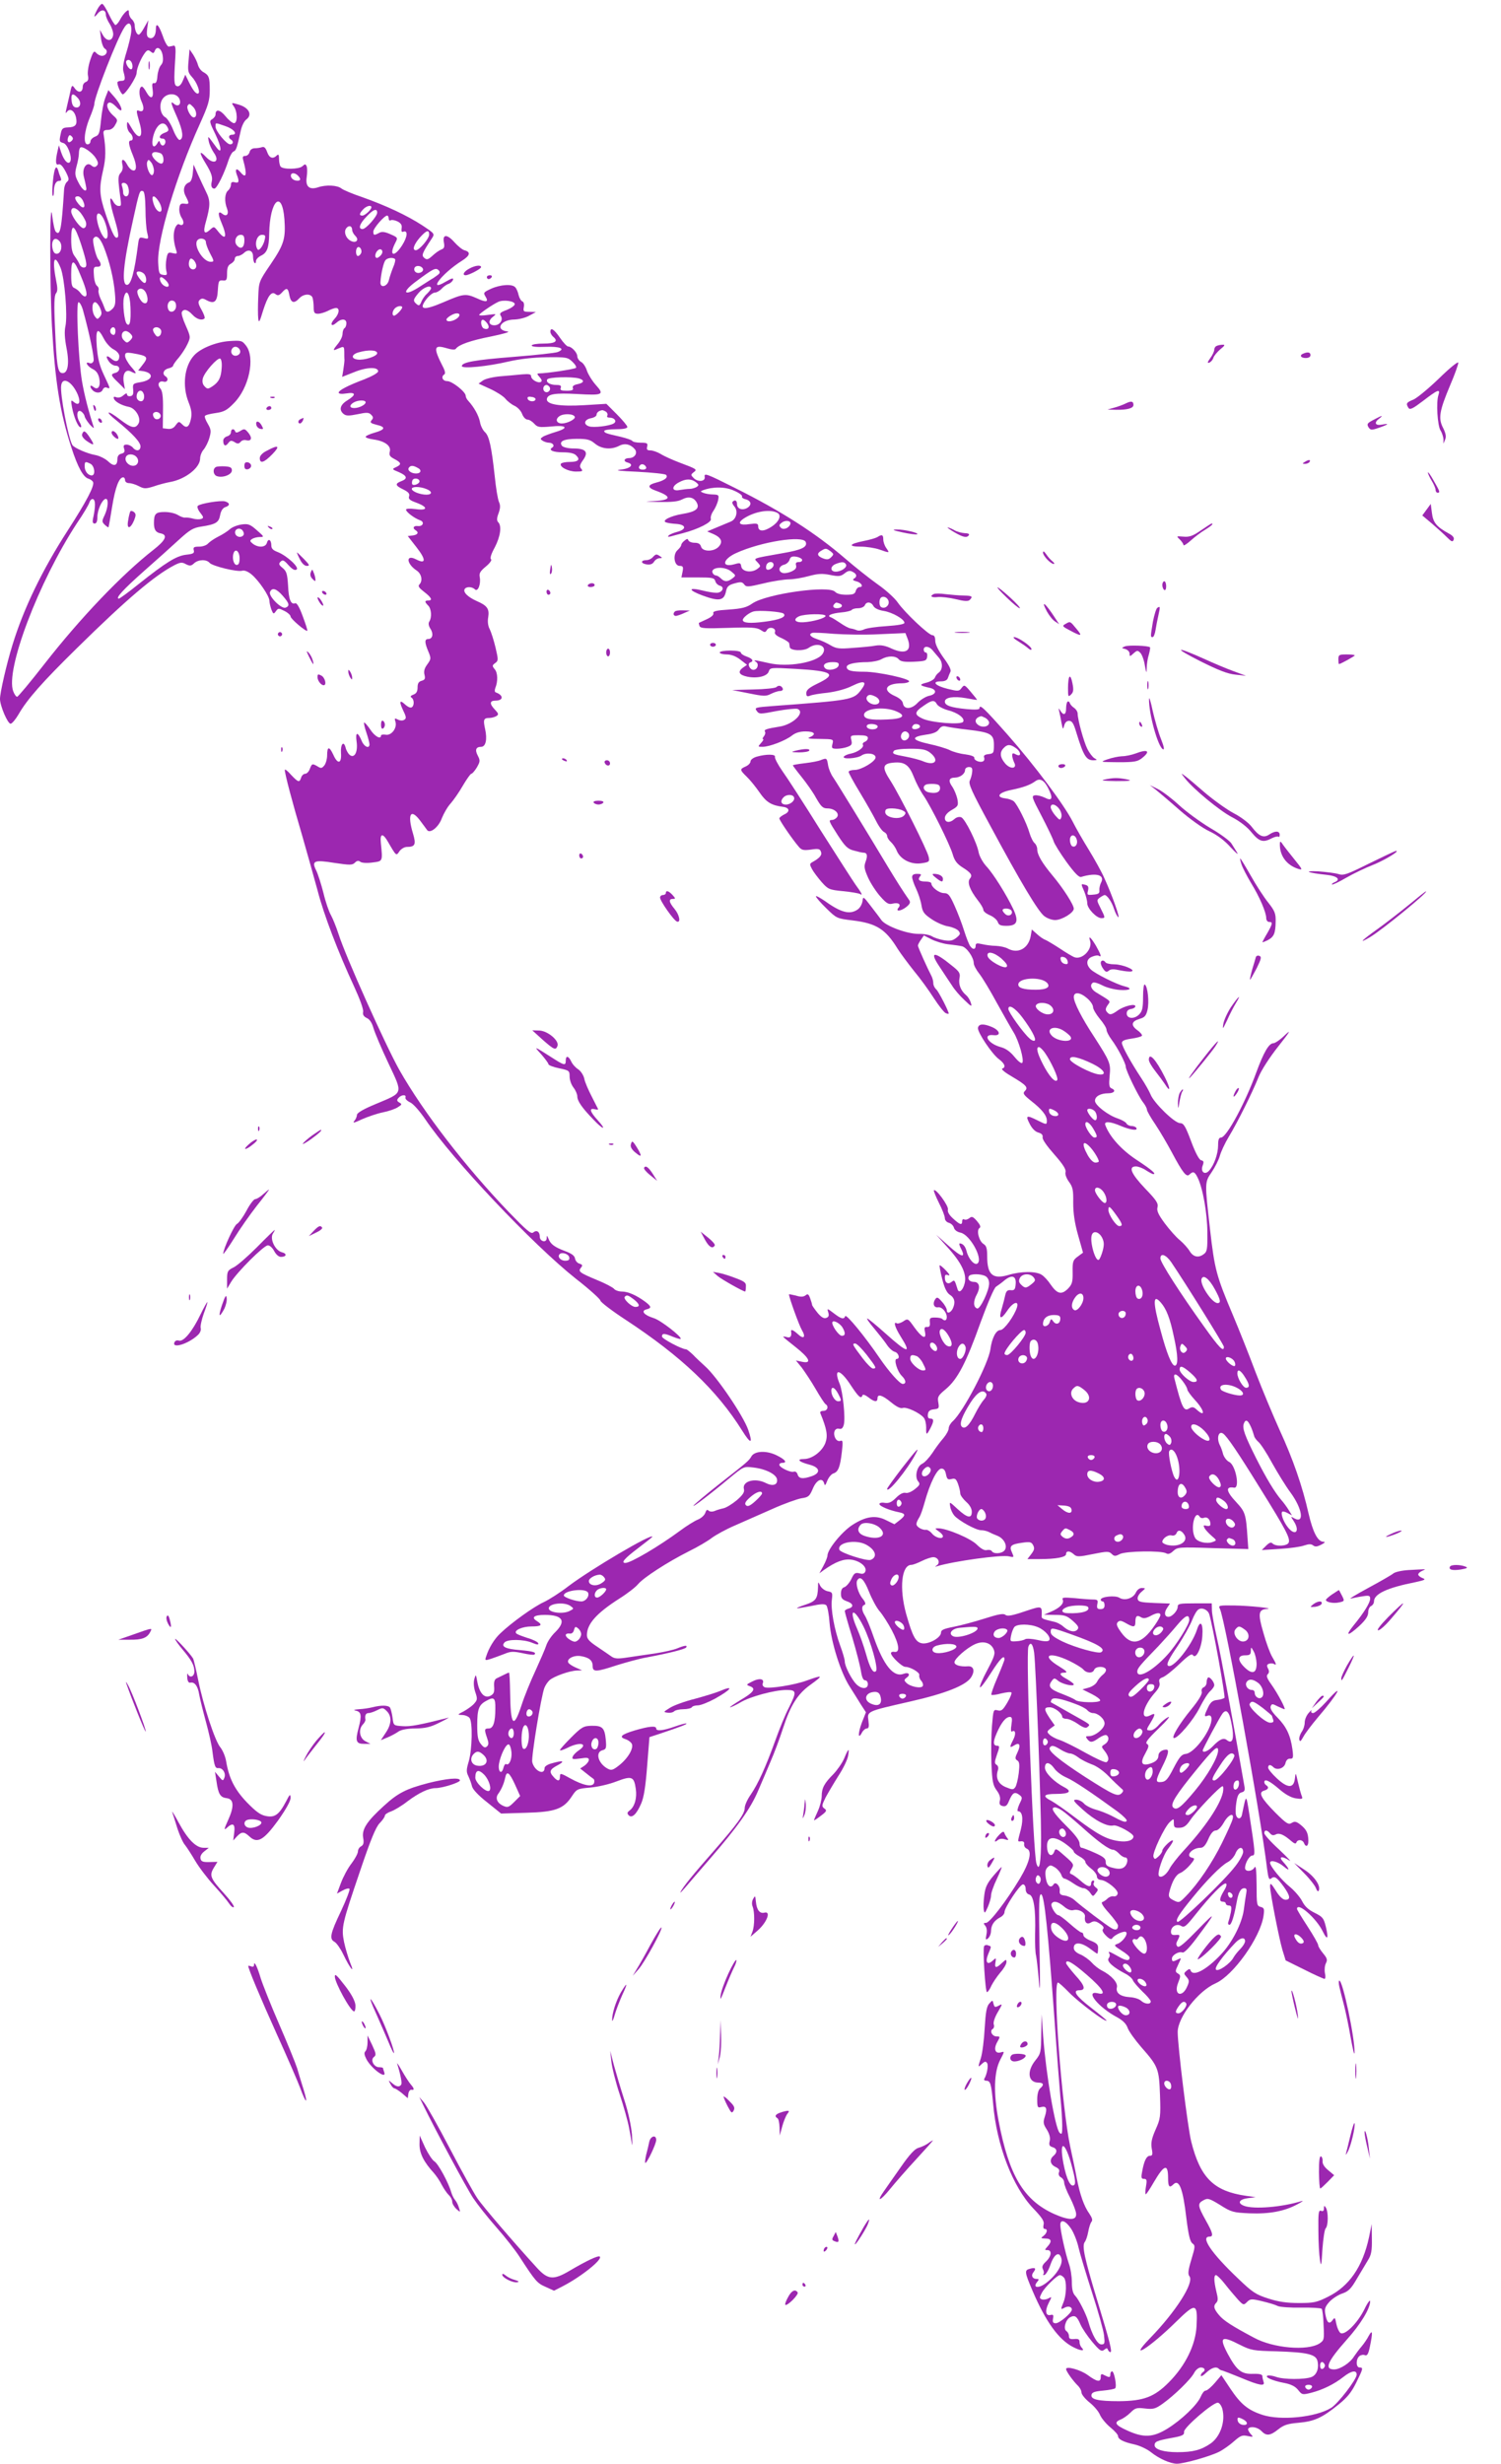 <?xml version="1.0" standalone="no"?>
<!DOCTYPE svg PUBLIC "-//W3C//DTD SVG 20010904//EN"
 "http://www.w3.org/TR/2001/REC-SVG-20010904/DTD/svg10.dtd">
<svg version="1.0" xmlns="http://www.w3.org/2000/svg"
 width="780pt" height="1280pt" viewBox="0 0 780 1280"
 preserveAspectRatio="xMidYMid meet">
<g transform="translate(0,1280) scale(0.1,-0.1)"
fill="#9c27b0" stroke="none">
<path d="M505 12750 c-20 -39 -19 -47 3 -20 20 24 42 20 42 -7 0 -9 9 -31 21
-49 11 -19 19 -44 17 -56 -5 -34 -34 -34 -53 -1 l-16 28 6 -45 c3 -25 12 -48
20 -53 19 -10 8 -37 -15 -37 -10 0 -23 7 -30 15 -11 13 -16 8 -31 -37 -10 -29
-15 -65 -12 -80 4 -20 1 -29 -11 -34 -9 -3 -16 -14 -16 -24 0 -30 -21 -35 -40
-11 -16 23 -17 22 -28 -31 -7 -29 -15 -64 -18 -78 -4 -18 -3 -21 4 -11 15 21
39 6 47 -29 8 -38 -2 -51 -43 -52 -25 -1 -31 -6 -36 -31 -9 -42 -8 -44 13 -50
21 -5 46 -69 37 -94 -9 -22 -32 -1 -48 45 l-12 37 -7 -30 c-12 -53 -10 -75 5
-69 10 4 22 -9 37 -37 18 -35 19 -44 8 -53 -8 -6 -15 -24 -16 -41 -13 -207
-20 -242 -43 -219 -6 6 -14 44 -19 85 -13 109 -13 -346 -1 -576 16 -285 41
-446 101 -630 33 -102 62 -155 89 -162 10 -3 21 -11 24 -18 7 -20 -34 -99
-132 -251 -133 -206 -229 -405 -287 -594 -31 -100 -65 -249 -65 -281 0 -36 40
-129 55 -129 7 0 25 21 41 48 45 79 125 169 301 342 260 256 408 382 512 435
28 14 38 15 57 4 20 -10 27 -10 42 4 22 21 65 22 81 3 14 -17 145 -49 170 -41
12 3 30 -4 49 -20 37 -31 92 -112 92 -136 0 -10 5 -30 10 -45 10 -25 12 -26
24 -9 12 16 14 16 44 1 18 -9 32 -22 32 -29 0 -12 80 -80 87 -74 2 2 -9 36
-24 76 -17 47 -31 70 -39 67 -22 -9 -34 19 -37 92 -4 61 -8 74 -28 91 -20 16
-22 22 -11 33 11 11 18 8 41 -18 20 -22 33 -29 42 -23 17 10 -50 72 -98 91
-24 9 -33 18 -33 34 0 30 -16 39 -23 14 -6 -24 -44 -27 -73 -5 -16 13 -17 16
-4 25 8 5 26 10 40 10 24 0 23 2 -15 35 -35 31 -45 35 -80 30 -22 -3 -49 -14
-60 -24 -11 -10 -38 -28 -61 -39 -22 -11 -46 -28 -53 -36 -8 -9 -28 -16 -46
-16 -27 0 -32 -3 -28 -19 4 -15 -3 -19 -40 -23 -51 -6 -105 -40 -246 -152 -52
-42 -99 -76 -103 -76 -21 0 21 46 129 142 64 56 146 130 183 164 56 51 74 62
115 68 77 12 92 21 99 60 4 22 14 37 26 41 26 8 26 22 0 30 -22 7 -130 -11
-142 -23 -5 -5 1 -21 12 -35 19 -24 19 -28 6 -33 -9 -3 -28 -3 -44 2 -15 4
-33 6 -40 5 -8 -1 -24 5 -37 13 -14 9 -44 16 -69 16 -47 0 -56 -9 -56 -58 0
-34 10 -49 35 -53 38 -8 27 -35 -37 -85 -165 -129 -379 -353 -565 -591 -74
-95 -139 -173 -144 -173 -5 0 -14 12 -20 28 -43 109 132 570 331 874 33 48 62
97 65 109 4 11 12 18 18 16 13 -4 14 -33 3 -89 -7 -30 -5 -38 6 -38 9 0 14 11
14 33 0 36 23 89 42 95 17 5 15 -43 -4 -84 -15 -31 -15 -35 0 -50 10 -9 18
-15 20 -13 1 2 10 51 19 108 16 99 36 151 57 151 6 0 10 -7 10 -15 0 -8 9 -15
20 -15 12 0 35 -7 52 -16 27 -14 35 -14 77 -1 25 9 64 19 86 23 78 14 155 74
155 122 0 14 8 35 18 46 10 12 24 39 30 61 10 34 9 44 -8 73 -11 18 -18 37
-15 41 2 5 27 11 55 15 43 6 59 14 94 50 80 79 114 238 64 301 -20 26 -25 27
-87 23 -69 -5 -150 -38 -183 -75 -50 -55 -62 -158 -28 -243 15 -37 18 -60 12
-87 -9 -42 -23 -51 -46 -27 -16 16 -18 15 -33 -5 -10 -15 -23 -21 -41 -19
l-26 3 1 95 c1 71 -3 99 -14 112 -18 21 -7 42 18 35 20 -5 27 17 9 28 -19 12
-10 35 15 41 14 3 25 10 25 15 0 4 13 23 29 41 15 18 36 50 45 70 17 36 17 38
-9 97 -15 33 -24 64 -20 70 10 18 30 13 55 -14 22 -24 50 -32 63 -19 3 4 -4
24 -16 45 -17 30 -19 41 -10 50 10 10 18 10 37 -1 40 -21 55 -8 58 52 3 48 5
53 26 51 19 -2 22 2 22 37 0 29 5 42 20 50 11 6 20 17 20 25 0 8 7 15 16 15 8
0 22 7 31 15 23 23 48 14 48 -17 0 -14 3 -30 8 -34 4 -4 7 0 7 9 0 9 12 22 27
29 31 15 41 41 42 115 3 173 67 232 79 74 7 -101 -2 -131 -71 -233 -62 -91
-62 -92 -65 -172 -2 -45 -2 -94 0 -111 3 -25 7 -19 25 41 25 78 44 104 66 85
11 -8 18 -6 32 9 25 28 32 25 39 -15 8 -39 24 -44 51 -15 22 24 60 26 69 4 3
-9 6 -31 6 -50 0 -29 4 -34 23 -34 12 0 35 7 51 15 15 8 35 15 42 15 21 0 17
-31 -8 -57 -25 -27 -17 -44 10 -20 25 23 52 22 52 -2 0 -11 -4 -23 -10 -26 -5
-3 -10 -17 -10 -30 0 -13 -12 -38 -28 -56 -19 -23 -22 -31 -9 -26 9 4 24 10
32 13 11 4 14 -1 14 -23 0 -15 0 -35 1 -43 0 -8 -3 -32 -6 -52 l-6 -36 61 24
c65 27 126 29 126 5 0 -8 -30 -25 -70 -41 -90 -34 -135 -58 -135 -70 0 -6 16
-8 40 -4 50 8 52 -7 5 -36 -38 -23 -45 -50 -19 -71 13 -10 27 -10 72 -1 47 10
59 10 71 -3 11 -11 12 -17 2 -28 -10 -12 -5 -16 26 -24 49 -11 46 -25 -11 -41
-25 -7 -46 -17 -46 -21 0 -5 18 -11 40 -14 59 -8 93 -33 86 -62 -5 -20 -1 -27
24 -40 36 -19 38 -28 8 -42 -22 -10 -22 -11 15 -26 43 -19 47 -34 12 -47 -34
-13 -31 -23 11 -43 26 -13 34 -22 30 -35 -5 -14 3 -21 36 -33 63 -23 63 -43
-1 -34 -33 4 -51 3 -51 -3 0 -12 44 -45 73 -55 25 -9 15 -33 -12 -30 -22 3
-29 -11 -11 -22 18 -11 11 -24 -16 -27 l-25 -3 46 -59 c50 -64 49 -89 -3 -62
-54 28 -51 -22 3 -58 26 -17 33 -54 14 -73 -8 -8 -1 -18 25 -38 38 -29 46 -45
21 -45 -19 0 -19 -7 0 -26 17 -17 20 -61 6 -83 -6 -9 -4 -23 6 -38 17 -26 11
-53 -12 -53 -19 0 -19 -18 1 -65 15 -36 14 -39 -5 -66 -15 -20 -20 -36 -15
-55 5 -20 2 -26 -15 -31 -15 -4 -21 -13 -21 -34 0 -21 -6 -32 -22 -38 -14 -5
-17 -10 -10 -15 15 -9 16 -43 1 -51 -6 -4 -21 3 -35 16 -28 26 -31 14 -7 -36
15 -31 15 -38 3 -45 -8 -5 -22 -4 -33 2 -16 8 -18 7 -12 -12 10 -32 -21 -73
-51 -67 -13 2 -24 0 -24 -4 0 -23 -33 -5 -56 31 -15 22 -29 38 -32 36 -2 -3 3
-26 12 -52 9 -26 16 -54 16 -61 0 -25 -28 -13 -40 17 -21 50 -34 49 -27 -2 8
-55 -11 -90 -36 -70 -8 7 -18 24 -21 38 -10 38 -27 18 -24 -28 4 -56 -17 -61
-40 -9 -21 45 -32 44 -32 -4 0 -17 -6 -40 -14 -51 -13 -16 -18 -17 -35 -6 -28
16 -30 16 -41 -13 -5 -14 -16 -25 -24 -25 -8 0 -18 -9 -21 -20 -9 -27 -15 -25
-53 15 -17 20 -32 31 -32 25 0 -20 39 -168 90 -340 26 -91 62 -219 80 -285 33
-129 108 -323 190 -500 29 -63 50 -119 47 -132 -3 -15 3 -24 19 -32 15 -6 27
-25 35 -53 7 -24 41 -105 77 -181 77 -164 81 -151 -66 -213 -63 -26 -97 -46
-97 -56 0 -8 -6 -23 -14 -32 -10 -12 0 -10 40 9 30 13 79 30 109 36 30 6 65
18 78 27 21 13 22 16 7 24 -13 8 -14 13 -4 24 14 17 42 19 36 2 -2 -7 9 -18
24 -25 16 -7 48 -43 79 -88 141 -209 558 -650 782 -828 71 -55 128 -107 128
-114 0 -7 58 -52 130 -99 291 -191 475 -366 607 -577 45 -72 57 -70 31 5 -25
72 -161 273 -222 328 -21 19 -51 47 -66 63 -16 15 -31 27 -35 27 -22 0 -125
55 -125 66 0 18 12 18 57 -1 20 -8 38 -13 40 -11 9 9 -105 98 -140 108 -49 15
-68 37 -39 45 29 7 28 15 -5 40 -46 34 -90 53 -121 53 -16 0 -35 6 -41 14 -7
8 -47 29 -89 46 -91 38 -99 44 -83 64 10 12 8 16 -8 21 -11 3 -21 15 -23 27
-2 14 -18 26 -51 38 -56 21 -76 36 -87 65 -8 18 -9 18 -9 2 -1 -26 -36 -17
-36 8 0 26 -16 37 -34 22 -11 -10 -34 10 -126 105 -228 238 -443 517 -569 738
-72 128 -281 593 -317 708 -12 37 -30 81 -39 97 -10 17 -28 68 -39 115 -12 47
-29 100 -38 118 -25 50 -11 56 95 39 80 -12 93 -12 106 1 11 11 19 12 28 5 7
-6 34 -8 63 -4 55 7 54 4 44 103 -5 50 11 51 38 3 43 -74 42 -73 59 -47 9 12
26 22 38 22 44 0 49 13 32 70 -31 103 -11 133 40 63 16 -21 31 -42 34 -46 16
-19 60 17 76 62 10 25 30 60 45 76 15 17 44 58 64 93 20 34 40 62 44 62 5 0
18 15 29 33 17 30 18 36 5 61 -16 30 -10 46 17 46 24 0 33 38 21 92 -11 49 -8
58 22 58 12 0 29 5 37 10 12 8 11 13 -8 33 -29 30 -28 47 2 47 43 0 44 28 2
43 -6 2 -6 12 -2 23 14 34 13 78 -3 97 -14 17 -14 20 2 32 17 12 17 17 2 81
-9 38 -23 81 -30 95 -9 16 -12 40 -8 62 7 44 -5 61 -61 85 -46 21 -71 46 -61
62 8 13 38 13 53 -2 15 -15 32 27 25 64 -4 20 3 31 32 55 21 17 32 34 27 37
-7 4 0 28 19 62 30 58 37 112 18 131 -8 8 -8 21 2 47 9 25 10 41 2 58 -6 13
-16 73 -22 133 -17 156 -29 210 -51 230 -11 10 -23 34 -26 54 -7 33 -30 75
-61 109 -7 7 -13 19 -13 26 0 20 -70 76 -96 76 -24 0 -34 23 -15 35 6 3 4 17
-4 33 -55 107 -52 123 16 103 26 -8 44 -9 48 -3 14 21 76 43 183 64 67 14 102
24 85 26 -67 8 -35 62 37 62 23 1 57 9 76 20 l35 19 -34 1 c-30 0 -33 2 -29
24 3 15 0 27 -7 30 -7 2 -16 17 -20 33 -3 15 -11 34 -17 40 -15 19 -77 15
-126 -7 -39 -18 -41 -21 -30 -39 19 -30 6 -34 -43 -11 -59 26 -70 25 -174 -20
-105 -45 -132 -40 -89 16 15 19 34 34 44 34 9 0 25 9 35 20 10 11 26 22 35 25
10 3 21 13 24 21 4 12 -6 9 -39 -10 -96 -57 -18 44 85 109 43 27 48 46 13 55
-11 3 -34 22 -52 42 -38 43 -63 42 -54 -3 4 -22 1 -30 -13 -35 -11 -4 -31 -18
-46 -32 -23 -21 -30 -23 -43 -12 -16 13 -12 24 39 101 16 25 15 25 -49 68 -80
52 -189 103 -313 147 -51 17 -100 38 -108 45 -21 17 -80 20 -121 6 -46 -15
-67 4 -59 54 3 21 3 45 0 54 -6 14 -9 14 -23 1 -18 -16 -102 -17 -113 -1 -4 5
-8 23 -8 39 0 23 -3 27 -12 18 -20 -20 -39 -13 -50 19 -7 20 -15 28 -25 25 -8
-3 -25 -6 -38 -6 -14 0 -25 -7 -28 -20 -3 -11 -13 -20 -22 -20 -13 0 -16 -5
-11 -22 21 -76 16 -99 -14 -63 -20 24 -30 18 -20 -11 15 -37 12 -47 -10 -41
-14 4 -20 0 -20 -13 0 -10 -7 -23 -15 -30 -17 -14 -20 -57 -5 -94 11 -29 -3
-44 -24 -27 -23 19 -25 0 -5 -46 31 -73 23 -96 -17 -46 -22 28 -22 28 -43 9
-30 -27 -37 -13 -21 42 23 83 24 110 1 155 -11 23 -31 65 -43 92 l-22 50 -4
-43 c-2 -26 -9 -45 -18 -49 -28 -10 -36 -41 -19 -72 20 -39 19 -43 -7 -39 -18
2 -24 -2 -26 -24 -2 -15 4 -38 13 -51 16 -25 7 -45 -15 -32 -6 3 -15 -6 -21
-22 -10 -28 -8 -66 6 -111 7 -21 5 -22 -18 -17 -23 6 -26 3 -32 -29 -4 -20 -4
-47 -1 -62 6 -22 4 -25 -16 -22 -21 3 -23 9 -26 64 -6 118 94 451 217 721 44
98 51 121 51 175 0 67 -4 77 -34 94 -11 6 -23 22 -27 36 -3 13 -15 38 -25 54
l-19 28 -5 -59 c-5 -51 -3 -62 16 -83 26 -27 46 -79 35 -87 -11 -6 -27 13 -50
60 l-18 37 -13 -31 c-8 -20 -19 -31 -29 -29 -17 4 -18 23 -10 148 3 48 1 64
-8 63 -7 -2 -18 -4 -25 -5 -7 -2 -21 22 -32 55 -21 59 -36 73 -36 35 0 -33
-15 -52 -34 -45 -13 5 -15 16 -11 49 l6 43 -21 -37 c-11 -21 -24 -38 -29 -38
-11 0 -21 25 -21 50 0 9 -7 23 -15 30 -8 7 -15 21 -15 32 0 17 -2 19 -16 7 -8
-7 -22 -25 -30 -41 -8 -15 -19 -28 -24 -28 -4 0 -20 25 -34 55 -14 30 -30 55
-35 55 -6 0 -17 -13 -26 -30z m177 -116 c-2 -21 -14 -70 -26 -109 -14 -44 -19
-79 -15 -95 12 -42 10 -50 -11 -50 -11 0 -20 -4 -20 -9 0 -18 20 -61 28 -61
14 0 72 89 72 111 0 23 22 76 43 104 12 16 18 17 30 7 12 -10 16 -10 21 3 10
28 34 16 41 -21 4 -26 2 -41 -9 -53 -8 -9 -16 -34 -18 -56 -2 -28 -7 -39 -17
-37 -10 2 -12 -5 -8 -32 7 -47 -9 -55 -31 -17 -9 17 -20 31 -24 31 -16 0 -18
-44 -3 -76 17 -36 12 -59 -11 -50 -17 7 -17 1 0 -58 25 -82 -1 -101 -41 -30
-21 36 -23 37 -23 13 0 -15 7 -32 15 -39 17 -14 20 -40 5 -40 -15 0 -12 -22
11 -78 22 -53 20 -86 -4 -76 -8 3 -20 16 -27 30 -17 32 -32 31 -24 -1 4 -17 1
-32 -9 -43 -13 -14 -14 -29 -7 -87 12 -90 12 -85 -5 -85 -8 0 -20 10 -26 22
-24 44 -20 -2 6 -88 17 -56 23 -90 17 -96 -13 -13 -27 13 -63 120 -33 98 -35
134 -13 229 14 60 15 108 2 188 -2 15 3 20 22 20 16 0 30 9 39 27 14 24 13 27
-12 49 -29 26 -39 60 -20 66 7 3 24 -8 38 -23 40 -43 32 2 -9 50 l-33 38 -15
-38 c-9 -22 -19 -74 -23 -117 -7 -70 -10 -79 -31 -87 -13 -5 -24 -16 -24 -25
0 -8 -7 -15 -15 -15 -23 0 -18 66 10 135 14 33 25 66 25 74 0 38 119 342 156
398 22 35 40 24 36 -23z m6 -172 c2 -12 -1 -22 -7 -22 -13 0 -32 35 -24 44 12
12 28 0 31 -22z m-283 -172 c20 -23 13 -53 -12 -48 -12 2 -19 14 -21 36 -4 37
7 41 33 12z m526 -1 c14 -28 -3 -48 -26 -29 -21 18 -19 8 16 -71 30 -69 34
-109 13 -116 -6 -2 -22 21 -34 52 -12 31 -31 60 -40 65 -27 14 -35 66 -16 95
21 32 70 34 87 4z m73 -45 c19 -19 21 -54 3 -54 -16 0 -40 47 -32 61 8 12 11
12 29 -7z m-134 -104 c9 -17 7 -22 -15 -30 -27 -10 -34 -30 -10 -30 17 0 20
-25 5 -35 -6 -3 -13 1 -17 10 -5 16 -7 16 -15 1 -17 -29 -31 -18 -25 20 12 71
54 107 77 64z m-498 -72 c-15 -15 -26 -4 -18 18 5 13 9 15 18 6 9 -9 9 -15 0
-24z m126 -90 c13 -21 14 -30 5 -39 -9 -9 -16 -9 -29 2 -24 20 -48 -15 -39
-56 4 -16 10 -41 12 -54 9 -37 -19 -22 -41 24 -17 33 -18 44 -8 82 7 24 12 54
12 66 0 13 3 27 7 30 10 11 63 -25 81 -55z m336 26 c18 -7 22 -54 4 -54 -16 0
-48 31 -48 47 0 14 18 17 44 7z m-34 -91 c0 -13 -5 -23 -10 -23 -14 0 -32 50
-25 69 6 14 8 13 21 -3 8 -11 14 -30 14 -43z m748 -25 c19 -19 14 -30 -10 -26
-13 2 -24 11 -26 21 -4 20 18 23 36 5z m-884 -54 c11 -28 6 -54 -9 -54 -8 0
-15 9 -15 19 0 11 -3 26 -6 35 -4 10 -1 16 9 16 8 0 18 -7 21 -16z m92 -120
c0 -49 4 -104 9 -123 8 -33 7 -34 -17 -28 -24 6 -26 4 -31 -36 -18 -140 -36
-207 -57 -207 -30 0 -19 112 31 336 33 151 35 157 52 151 8 -2 12 -35 13 -93z
m-324 41 c16 -34 1 -45 -23 -16 -23 28 -24 41 -4 41 9 0 21 -11 27 -25z m392
0 c17 -26 21 -55 7 -55 -13 0 -29 22 -36 53 -9 34 7 36 29 2z m1106 -32 c0
-12 -33 -43 -47 -43 -17 0 -17 10 4 32 16 18 43 25 43 11z m-1511 -29 c11 -14
23 -35 27 -46 7 -23 -6 -41 -21 -30 -22 15 -55 65 -55 83 0 27 25 23 49 -7z
m1541 1 c0 -19 -58 -85 -76 -85 -24 0 -16 27 20 64 35 38 56 46 56 21z m-1416
-45 c18 -45 21 -90 6 -90 -13 0 -37 48 -45 93 -10 52 18 50 39 -3z m1476 14
c0 -8 5 -12 11 -8 6 3 22 0 36 -7 17 -9 23 -19 20 -35 -2 -15 0 -21 8 -18 26
10 23 -26 -5 -70 -42 -66 -71 -56 -36 12 14 27 14 28 -25 45 -29 13 -45 15
-59 7 -26 -14 -30 -13 -30 7 0 17 57 83 72 83 4 0 8 -7 8 -16z m-190 -59 c0
-7 7 -21 16 -30 23 -22 4 -41 -24 -26 -26 14 -37 48 -22 66 14 17 30 11 30
-10z m-1408 -76 c31 -97 34 -119 13 -119 -9 0 -19 8 -22 18 -4 9 -15 28 -25
41 -13 17 -18 41 -18 88 0 88 17 79 52 -28z m1808 52 c0 -21 -51 -81 -69 -81
-20 0 -11 29 20 65 35 39 49 44 49 16z m-960 -30 c0 -36 -17 -49 -37 -28 -20
19 -8 57 18 57 14 0 19 -7 19 -29z m105 2 c-3 -16 -13 -34 -20 -42 -12 -13
-15 -12 -21 2 -11 29 4 67 27 67 18 0 20 -4 14 -27z m-836 -35 c30 -76 51
-163 58 -239 5 -53 2 -68 -11 -82 -22 -22 -35 -22 -42 1 -3 9 -12 31 -21 49
-8 17 -13 37 -11 45 3 7 -1 18 -8 23 -8 6 -15 30 -16 55 -3 40 -1 45 18 44 22
0 23 15 3 41 -12 17 -30 95 -24 105 14 23 34 7 54 -42z m-229 28 c16 -20 9
-60 -12 -64 -12 -2 -19 5 -24 22 -11 46 10 72 36 42z m760 -4 c0 -9 9 -34 20
-55 24 -45 24 -47 4 -47 -40 0 -92 88 -67 113 13 14 43 7 43 -11z m807 -56
c-4 -9 -11 -16 -17 -16 -11 0 -14 33 -3 44 11 10 26 -11 20 -28z m103 -11 c-7
-8 -16 -15 -21 -15 -13 0 -11 24 3 38 18 18 35 -3 18 -23z m-960 -56 c0 -23
-28 -25 -36 -4 -4 8 -3 22 0 31 5 13 9 14 21 4 8 -7 15 -21 15 -31z m1033 35
c3 -4 -1 -23 -10 -43 -8 -20 -18 -49 -22 -66 -8 -35 -47 -44 -44 -10 3 44 16
101 26 113 10 13 39 16 50 6z m-1738 -46 c21 -53 37 -248 25 -303 -6 -27 -4
-63 6 -115 16 -82 6 -134 -25 -128 -21 4 -27 41 -35 233 -6 124 -4 170 5 181
9 11 9 27 0 71 -21 106 -8 139 24 61z m106 -44 c30 -72 36 -104 20 -104 -6 0
-16 8 -23 18 -7 10 -21 21 -30 25 -15 5 -18 19 -18 73 0 84 14 81 51 -12z
m1777 39 c5 -17 -26 -29 -40 -15 -6 6 -7 15 -3 22 9 14 37 9 43 -7z m83 -26
c-5 -5 -18 -14 -28 -21 -11 -6 -41 -26 -68 -43 -84 -56 -104 -35 -24 24 87 65
102 73 116 61 9 -7 10 -15 4 -21z m-1533 1 c14 -14 16 -48 3 -48 -11 0 -41 39
-41 52 0 12 25 9 38 -4z m117 -38 c21 -23 12 -39 -13 -24 -19 12 -29 44 -14
44 5 0 17 -9 27 -20z m1375 -38 c0 -5 -10 -17 -21 -28 -12 -10 -25 -30 -30
-43 -8 -19 -12 -21 -24 -11 -20 17 -19 24 11 59 24 28 64 43 64 23z m-1479
-29 c12 -32 5 -55 -14 -47 -17 6 -39 52 -32 65 12 18 36 9 46 -18z m-83 -68
c3 -75 -3 -104 -19 -88 -13 13 -23 105 -15 138 12 49 31 22 34 -50z m237 5 c0
-29 -32 -41 -41 -16 -9 24 4 48 23 44 12 -2 18 -12 18 -28z m1760 10 c0 -8
-19 -21 -41 -30 -35 -13 -40 -18 -31 -32 13 -20 -6 -48 -34 -48 -29 0 -34 22
-10 42 23 18 23 18 -23 12 -25 -4 -46 -4 -46 0 0 6 71 55 100 68 26 12 85 4
85 -12z m-2245 -27 c34 -122 62 -255 56 -269 -4 -10 -12 -14 -22 -10 -26 10
-10 -18 19 -32 18 -9 28 -24 33 -48 8 -42 -7 -64 -31 -44 -18 15 -21 0 -3 -18
17 -17 45 -15 52 4 4 9 13 14 21 10 20 -7 20 -9 -15 66 -23 48 -32 86 -37 146
-7 94 4 106 37 42 11 -22 34 -47 50 -55 18 -9 30 -24 30 -35 0 -28 -18 -34
-41 -14 -25 22 -33 14 -13 -14 8 -12 24 -22 35 -22 25 0 25 -30 -1 -37 -27 -7
-25 -13 15 -51 l34 -34 -6 36 c-7 44 10 70 37 56 33 -17 33 -11 1 25 -17 20
-31 45 -31 56 0 17 5 19 38 14 81 -14 86 -19 51 -63 l-21 -27 24 -3 c62 -10
53 -48 -14 -58 -37 -6 -39 -9 -36 -38 2 -23 -1 -32 -14 -34 -10 -2 -18 2 -18
9 0 8 -6 6 -19 -5 -11 -10 -25 -14 -36 -10 -13 5 -16 3 -13 -7 5 -16 41 -36
78 -43 35 -7 65 -59 50 -86 -16 -29 -37 -25 -97 21 -67 52 -82 45 -16 -7 82
-67 123 -111 123 -133 0 -24 -22 -28 -40 -6 -7 8 -21 15 -32 15 -15 0 -18 -5
-13 -21 5 -15 2 -22 -14 -26 -14 -3 -21 -13 -21 -29 0 -35 -19 -39 -48 -11
-15 14 -45 29 -67 33 -41 7 -110 37 -119 52 -21 35 -65 265 -58 310 7 48 58
19 87 -50 16 -41 5 -59 -22 -36 -15 12 -15 9 -9 -27 10 -53 32 -105 45 -105 6
0 3 13 -6 28 -20 35 -11 71 12 52 8 -7 15 -18 15 -24 1 -6 12 -24 26 -41 15
-16 24 -23 21 -14 -26 79 -49 168 -61 239 -19 114 -32 410 -18 410 6 0 16 -17
22 -37z m90 7 c10 -24 10 -33 -1 -46 -12 -14 -14 -14 -26 2 -17 24 -17 74 1
74 7 0 19 -14 26 -30z m1570 3 c0 -10 -32 -43 -42 -43 -12 0 -10 24 4 38 13
13 38 16 38 5z m284 -58 c-22 -16 -54 -20 -54 -5 0 5 12 16 28 24 34 18 55 3
26 -19z m160 -28 c12 -19 3 -32 -19 -24 -17 7 -21 51 -3 45 6 -2 16 -12 22
-21z m-1934 -37 c0 -11 -4 -20 -9 -20 -14 0 -23 18 -16 30 10 17 25 11 25 -10z
m237 4 c3 -8 0 -21 -6 -27 -10 -9 -16 -8 -26 7 -8 10 -12 23 -9 27 9 15 34 10
41 -7z m-157 -20 c11 -12 10 -18 -3 -32 -16 -15 -18 -15 -33 0 -19 18 -12 48
9 48 8 0 20 -7 27 -16z m568 -87 c4 -20 -25 -34 -40 -19 -15 15 -1 44 19 40
10 -2 19 -11 21 -21z m712 -12 c0 -16 -68 -38 -102 -33 -35 5 -32 26 4 37 52
15 98 13 98 -4z m-808 -75 c-3 -52 -15 -75 -48 -97 -23 -15 -27 -15 -41 0 -10
10 -13 24 -9 41 8 32 75 108 90 103 6 -2 10 -22 8 -47z m-406 -135 c4 -8 4
-22 0 -30 -7 -19 -36 -8 -36 14 0 32 26 43 36 16z m1154 -45 c0 -13 -34 -30
-59 -30 -26 0 -27 15 -3 29 22 13 62 14 62 1z m-1066 -65 c7 -20 -23 -33 -34
-14 -5 7 -6 17 -4 21 9 13 32 9 38 -7z m-124 -220 c16 -19 6 -45 -18 -45 -25
0 -46 25 -38 45 7 19 40 19 56 0z m-239 -35 c21 -12 26 -60 6 -60 -20 0 -37
22 -37 47 0 26 3 27 31 13z m1700 -21 c22 -11 17 -29 -9 -29 -25 0 -46 16 -38
29 9 14 22 14 47 0z m9 -70 c0 -12 -29 -24 -37 -16 -3 4 -3 13 0 21 6 16 37
11 37 -5z m34 -39 c33 -12 34 -30 2 -30 -33 0 -76 17 -76 30 0 13 41 13 74 0z
m-948 -239 c-10 -16 -36 -13 -43 5 -8 22 18 37 36 20 7 -8 10 -19 7 -25z m-21
-122 c0 -24 -5 -34 -15 -34 -16 0 -25 37 -16 62 10 26 31 8 31 -28z m224 -194
c35 -40 38 -53 15 -62 -22 -8 -89 59 -81 81 10 25 33 19 66 -19z m1489 -3437
c3 -13 -3 -18 -21 -18 -24 0 -42 21 -29 34 12 13 47 1 50 -16z m336 -219 c30
-24 34 -39 8 -39 -21 0 -66 43 -55 53 10 11 18 8 47 -14z"/>
<path d="M772 12460 c0 -19 2 -27 5 -17 2 9 2 25 0 35 -3 9 -5 1 -5 -18z"/>
<path d="M487 10679 c4 -13 8 -18 11 -10 2 7 -1 18 -6 23 -8 8 -9 4 -5 -13z"/>
<path d="M510 10621 c0 -5 5 -13 10 -16 6 -3 10 -2 10 4 0 5 -4 13 -10 16 -5
3 -10 2 -10 -4z"/>
<path d="M427 10545 c-4 -9 5 -22 22 -35 41 -28 45 -25 19 15 -25 38 -33 42
-41 20z"/>
<path d="M580 10552 c0 -11 22 -32 32 -32 5 0 4 9 -2 20 -11 20 -30 28 -30 12z"/>
<path d="M1215 12247 c20 -28 20 -87 1 -87 -8 0 -28 16 -44 36 -29 35 -52 39
-52 9 0 -8 -8 -18 -17 -24 -16 -9 -15 -15 17 -80 32 -67 35 -108 4 -66 -47 64
-45 63 -39 30 3 -16 15 -42 26 -58 34 -47 0 -66 -41 -22 -36 38 -36 22 0 -36
29 -48 36 -70 30 -94 -5 -21 0 -35 14 -35 13 0 52 79 75 152 7 20 18 39 25 41
13 5 17 17 37 107 5 25 18 52 30 60 31 24 13 60 -39 76 -41 12 -41 12 -27 -9z
m-42 -103 c44 -15 65 -44 32 -44 -17 0 -20 -16 -5 -25 15 -9 12 -25 -4 -25
-19 0 -76 69 -76 92 0 22 -4 22 53 2z"/>
<path d="M275 11859 c-4 -38 -4 -73 -1 -76 3 -4 6 5 6 20 0 36 10 57 27 57 11
0 13 5 8 18 -4 9 -10 25 -12 35 -11 35 -21 15 -28 -54z"/>
<path d="M2438 11404 c-27 -14 -38 -34 -18 -34 16 0 80 33 80 42 0 13 -32 9
-62 -8z"/>
<path d="M2530 11360 c0 -5 4 -10 9 -10 6 0 13 5 16 10 3 6 -1 10 -9 10 -9 0
-16 -4 -16 -10z"/>
<path d="M2860 11076 c0 -7 7 -19 15 -26 28 -23 10 -35 -51 -35 -32 0 -60 -4
-61 -10 -1 -6 26 -9 72 -7 75 3 106 -10 63 -27 -13 -5 -116 -16 -229 -25 -202
-16 -269 -28 -269 -48 0 -15 134 -2 244 24 57 13 127 21 197 22 101 1 109 0
133 -23 15 -14 23 -28 19 -32 -7 -7 -154 -29 -192 -29 -11 0 -11 -4 3 -19 11
-12 14 -21 7 -25 -15 -9 -51 12 -51 29 0 11 -11 13 -47 10 -27 -3 -77 -7 -112
-10 -36 -3 -76 -12 -90 -21 l-24 -17 59 -27 c33 -15 69 -38 80 -51 10 -13 32
-30 47 -37 16 -7 34 -26 40 -42 6 -17 19 -30 28 -30 9 0 24 -9 35 -21 17 -19
26 -20 86 -15 83 9 97 -7 26 -28 -29 -9 -60 -20 -68 -26 -13 -9 -13 -11 0 -20
8 -5 23 -10 32 -10 21 0 32 -16 18 -25 -22 -13 3 -25 55 -25 35 0 59 -5 69
-16 23 -22 11 -34 -34 -34 -21 0 -41 -4 -45 -9 -10 -16 38 -41 78 -41 34 0 38
2 27 15 -9 11 -8 20 10 45 30 42 14 60 -50 60 -27 0 -52 6 -59 13 -19 24 9 37
77 37 54 0 69 -4 94 -25 34 -28 84 -33 126 -11 29 15 59 8 81 -18 16 -20 -1
-46 -30 -46 -26 0 -32 -17 -8 -23 37 -10 15 -32 -37 -37 -33 -4 -4 -7 89 -11
76 -4 143 -11 148 -16 13 -13 -7 -29 -50 -40 -47 -12 -48 -26 -4 -42 84 -30
83 -49 -4 -54 -62 -3 -60 -3 22 -5 64 -1 98 2 119 13 34 18 62 12 77 -17 16
-30 -6 -47 -74 -58 -62 -10 -111 -35 -86 -44 8 -3 32 -7 54 -8 51 -4 54 -28 5
-41 -19 -5 -39 -13 -45 -19 -7 -7 -4 -8 10 -5 11 3 40 11 64 17 80 21 151 57
145 74 -3 8 3 28 14 43 10 15 21 40 24 56 5 25 2 27 -26 28 -17 0 -40 4 -50 8
-17 7 -18 8 -3 14 51 19 115 19 161 -2 26 -11 45 -25 42 -30 -3 -5 5 -12 19
-15 30 -8 33 -31 6 -46 -26 -13 -51 -3 -51 21 0 19 -11 25 -23 12 -4 -3 0 -14
9 -24 21 -24 11 -67 -19 -79 -12 -5 -44 -18 -72 -30 l-50 -21 33 -14 c40 -18
50 -40 27 -65 -25 -28 -85 -27 -92 0 -4 14 -14 20 -33 20 -16 0 -30 6 -33 13
-3 9 -7 9 -20 -2 -10 -7 -17 -18 -17 -23 0 -5 -9 -17 -19 -26 -26 -23 -18 -82
11 -82 17 0 20 -5 15 -30 l-6 -30 85 0 c76 0 86 -2 91 -19 3 -11 13 -21 24
-24 27 -7 13 -37 -18 -37 -13 0 -44 5 -68 11 -80 20 -82 4 -4 -25 87 -32 112
-27 122 23 5 24 14 32 44 40 32 9 40 8 50 -5 11 -15 20 -14 101 5 49 12 109
21 133 21 23 0 69 8 102 17 48 13 70 14 111 6 44 -9 54 -8 75 8 17 14 28 16
42 8 22 -11 24 -25 7 -35 -9 -6 -5 -10 11 -14 27 -6 41 -30 18 -30 -8 0 -17
-9 -20 -20 -4 -16 -14 -20 -50 -20 -27 0 -49 6 -57 15 -30 36 -357 -10 -430
-60 -30 -21 -53 -27 -123 -32 -65 -4 -84 -9 -80 -19 3 -8 -10 -20 -34 -31 -21
-10 -39 -18 -41 -19 -1 -1 0 -8 3 -16 5 -13 28 -14 150 -10 119 4 148 2 168
-11 21 -14 24 -14 33 1 12 19 49 9 41 -12 -4 -9 8 -20 34 -31 21 -10 40 -22
40 -27 1 -4 2 -14 3 -20 2 -19 72 -22 98 -4 47 33 101 9 72 -32 -31 -44 -182
-70 -279 -47 -76 17 -85 18 -66 6 17 -11 7 -41 -14 -41 -19 0 -33 32 -17 38
21 7 13 20 -18 31 -16 5 -30 15 -30 20 0 7 -23 11 -55 11 -30 0 -55 -4 -55
-10 0 -5 16 -10 36 -10 23 0 48 -9 71 -27 l35 -27 -23 -16 c-27 -21 -18 -37
26 -46 52 -10 103 3 110 28 7 20 11 20 138 13 195 -11 219 -27 114 -77 -43
-21 -57 -33 -57 -49 0 -16 4 -19 18 -14 9 5 51 12 92 16 46 6 95 19 127 35 65
32 82 24 47 -21 -38 -51 -52 -53 -457 -83 -92 -7 -97 -8 -85 -25 13 -18 17
-18 104 -1 50 9 99 14 108 11 43 -17 -22 -81 -93 -92 -69 -11 -82 -16 -76 -26
4 -5 1 -16 -5 -24 -7 -8 -9 -15 -5 -15 5 0 0 -9 -10 -20 -18 -20 -17 -20 8
-20 35 0 119 32 153 59 18 14 41 21 70 21 47 0 58 -15 22 -30 -17 -6 -4 -9 51
-9 73 -1 73 -1 67 -26 -6 -22 -3 -25 23 -25 16 0 41 4 56 10 21 8 24 14 19 35
-6 24 -4 25 40 25 33 0 46 -4 46 -14 0 -8 -7 -17 -16 -20 -8 -3 -13 -10 -10
-15 8 -13 -25 -38 -61 -46 -18 -3 -35 -11 -38 -16 -10 -15 69 -10 92 6 25 17
73 11 73 -10 0 -21 -74 -65 -108 -65 -18 0 -32 -5 -32 -10 0 -6 26 -54 59
-108 32 -53 70 -120 84 -148 14 -28 33 -54 42 -57 8 -4 15 -13 15 -20 0 -8 9
-22 19 -31 11 -10 25 -30 31 -46 19 -45 74 -73 128 -65 41 6 43 8 38 33 -9 39
-149 317 -197 393 -48 73 -44 92 16 97 56 5 80 -13 104 -75 11 -29 34 -73 50
-96 39 -57 136 -252 152 -306 9 -32 22 -49 50 -67 46 -29 54 -41 39 -59 -15
-19 0 -59 41 -112 16 -20 29 -42 29 -50 0 -8 15 -20 34 -28 19 -8 37 -24 41
-35 5 -16 15 -20 45 -20 56 0 65 23 36 86 -35 74 -104 185 -141 224 -18 20
-35 51 -39 70 -9 52 -71 176 -91 184 -11 4 -25 0 -35 -9 -24 -22 -50 -19 -50
5 0 13 13 29 36 42 33 19 35 23 29 57 -4 19 -16 48 -26 63 -23 32 -18 48 14
48 27 1 52 20 52 40 0 8 9 15 20 15 15 0 19 -6 17 -25 -1 -14 -7 -34 -12 -45
-9 -17 9 -56 106 -235 157 -292 248 -444 280 -469 15 -12 40 -21 57 -21 35 0
97 38 97 59 0 20 -54 105 -111 173 -55 66 -79 108 -79 136 0 11 -6 25 -13 31
-8 6 -20 30 -27 53 -15 53 -64 150 -82 165 -7 6 -26 13 -43 15 -53 6 -36 31
30 44 63 13 99 26 126 46 24 17 46 4 67 -39 26 -52 19 -67 -19 -47 -17 8 -40
14 -51 12 -19 -3 -16 -11 35 -108 30 -58 58 -116 62 -130 4 -14 34 -62 67
-108 43 -59 65 -81 76 -78 81 24 126 10 103 -31 -5 -10 -9 -28 -8 -38 2 -16
-5 -21 -32 -23 -31 -3 -33 -2 -27 21 4 19 1 26 -14 30 -24 6 -24 8 -5 -36 8
-20 15 -47 15 -60 0 -27 48 -77 73 -77 22 0 21 2 -4 52 -20 40 -21 42 -3 55
10 7 21 13 24 13 13 0 38 -36 49 -72 7 -21 17 -40 22 -43 11 -7 -32 115 -71
200 -14 33 -52 101 -82 150 -31 50 -68 115 -83 145 -44 87 -197 292 -339 453
-123 139 -146 161 -146 137 0 -7 -24 -8 -67 -4 -83 8 -113 19 -113 39 0 22 45
29 109 18 31 -6 57 -10 58 -9 1 1 -13 19 -32 41 -32 38 -34 39 -48 21 -13 -18
-18 -18 -72 -5 -65 16 -86 39 -36 39 21 0 33 6 37 18 3 9 9 24 13 32 5 9 -7
34 -36 73 -27 38 -43 70 -43 88 0 19 -5 29 -15 29 -19 0 -144 118 -180 170
-15 22 -62 65 -104 94 -42 30 -118 90 -170 135 -152 131 -331 246 -574 367
-147 74 -159 78 -155 56 4 -24 -35 -28 -57 -6 -16 16 -16 18 -1 30 21 15 17
17 -71 50 -37 14 -82 34 -99 45 -17 10 -41 19 -54 19 -17 0 -21 4 -17 20 4 17
0 20 -33 20 -22 0 -41 4 -44 9 -3 5 -30 14 -58 21 -80 18 -88 21 -88 31 0 5
27 9 60 9 39 0 60 4 60 12 0 6 -25 36 -55 66 l-54 54 -114 -7 c-128 -8 -201 4
-195 33 5 25 43 31 155 25 136 -8 145 -4 100 46 -19 21 -40 55 -47 75 -6 20
-20 41 -31 46 -10 6 -19 19 -19 29 0 19 -30 51 -48 51 -6 0 -25 20 -42 45 -31
45 -50 57 -50 31z m148 -242 c31 -9 28 -23 -7 -30 -20 -4 -28 -11 -24 -20 4
-10 -4 -14 -32 -14 -29 0 -36 3 -31 15 4 11 -2 15 -22 15 -34 0 -57 14 -48 29
8 12 125 15 164 5z m-152 -45 c10 -17 -13 -36 -27 -22 -12 12 -4 33 11 33 5 0
12 -5 16 -11z m-73 -64 c-4 -15 -36 -12 -41 3 -3 9 3 13 19 10 13 -1 23 -7 22
-13z m366 -64 c7 -5 10 -14 7 -20 -4 -7 1 -11 13 -11 25 0 38 -20 20 -30 -20
-13 -105 -23 -128 -15 -31 10 -25 35 9 42 17 3 30 11 30 18 0 12 13 22 30 24
3 0 11 -3 19 -8z m-162 -27 c4 -12 -39 -34 -67 -34 -28 0 -36 21 -14 37 21 16
76 14 81 -3z m371 -262 c2 -7 -6 -12 -17 -12 -21 0 -27 11 -14 24 9 9 26 2 31
-12z m258 -77 c16 -13 17 -16 4 -25 -8 -5 -25 -10 -36 -10 -12 0 -36 -3 -53
-6 -41 -8 -43 19 -3 40 35 19 63 20 88 1z m426 -161 c20 -13 5 -46 -32 -70
-41 -27 -70 -27 -70 2 0 14 -7 16 -45 11 -52 -8 -66 5 -30 29 58 38 140 51
177 28z m65 -57 c-7 -21 -36 -32 -49 -19 -11 11 -10 16 5 27 20 15 50 9 44 -8z
m80 -93 c10 -26 -20 -41 -120 -58 -163 -29 -151 -25 -130 -48 17 -19 17 -20
-2 -34 -30 -22 -79 -14 -83 13 -3 19 -7 20 -34 12 -70 -20 -65 24 6 57 131 60
349 94 363 58z m129 -48 c17 -14 18 -16 3 -31 -12 -12 -21 -14 -42 -6 -31 12
-34 26 -9 40 23 14 25 13 48 -3z m-148 -43 c2 -8 -5 -13 -16 -13 -15 0 -19 -5
-15 -18 3 -14 -4 -22 -26 -32 -17 -7 -37 -10 -46 -6 -23 9 -18 35 9 42 13 3
26 15 29 26 4 14 12 19 33 16 15 -2 29 -9 32 -15z m-148 -28 c0 -16 -27 -32
-37 -22 -3 4 -3 13 0 22 8 20 37 20 37 0z m376 3 c9 -14 -23 -38 -53 -38 -30
0 -30 28 0 40 31 12 45 12 53 -2z m-595 -38 c24 -20 24 -20 5 -35 -25 -19 -41
-19 -60 0 -8 8 -19 15 -25 15 -5 0 -13 5 -16 10 -21 33 59 42 96 10z m817
-156 c3 -22 -21 -39 -39 -28 -11 6 -12 38 -2 48 13 13 38 1 41 -20z m-254 -10
c20 -8 11 -24 -15 -24 -19 0 -25 11 -12 23 8 8 8 8 27 1z m175 -13 c6 -11 27
-21 53 -25 45 -7 108 -43 108 -62 0 -7 -35 -13 -94 -17 -52 -3 -104 -11 -116
-17 -12 -6 -29 -8 -38 -4 -9 4 -24 8 -32 9 -8 1 -32 13 -53 28 -21 14 -43 28
-50 30 -23 8 2 20 53 25 28 2 53 9 56 13 3 5 18 9 34 9 15 0 30 7 34 15 8 21
33 19 45 -4z m-467 -39 c17 -17 -20 -32 -98 -42 -76 -10 -114 -7 -114 9 0 12
33 38 55 44 28 8 147 -1 157 -11z m218 -12 c0 -11 -64 -30 -116 -33 -43 -2
-55 15 -22 31 29 13 138 15 138 2z m280 -95 l135 6 12 -31 c23 -62 -11 -82
-83 -50 -33 16 -57 20 -83 16 -20 -4 -73 -9 -118 -12 -71 -6 -87 -4 -116 13
-18 11 -50 26 -70 32 -36 12 -47 26 -26 33 6 2 56 0 112 -5 56 -4 163 -6 237
-2z m275 -82 c8 -10 23 -27 33 -39 22 -24 22 -62 1 -78 -9 -6 -18 -18 -21 -27
-4 -9 -24 -21 -45 -26 -39 -10 -35 -15 20 -27 37 -9 34 -33 -5 -41 -18 -4 -45
-21 -60 -37 -32 -34 -71 -35 -76 -2 -2 13 -17 27 -42 38 -68 30 -48 66 37 66
17 0 34 4 37 9 9 14 -162 51 -232 51 -68 0 -92 6 -92 25 0 15 43 25 109 25 25
1 57 7 71 15 33 19 74 19 90 0 10 -12 29 -15 79 -13 60 3 66 5 69 26 2 12 -1
22 -7 22 -6 0 -11 7 -11 15 0 20 27 19 45 -2z m-487 -80 c-4 -20 -54 -31 -70
-15 -17 17 1 32 38 32 28 0 35 -4 32 -17z m193 -163 c27 -15 24 -40 -5 -40
-26 0 -51 24 -41 40 8 13 21 13 46 0z m318 -39 c6 -10 30 -23 54 -30 54 -13
93 -43 82 -61 -10 -17 -167 -5 -212 17 -43 20 -41 34 5 65 45 32 58 33 71 9z
m-213 -36 c56 -23 38 -40 -47 -43 -87 -4 -119 3 -119 24 0 33 104 45 166 19z
m465 -35 c10 -6 19 -17 19 -24 0 -19 -28 -28 -51 -16 -29 16 -24 41 9 49 2 1
12 -4 23 -9z m-560 -45 c0 -5 -7 -12 -16 -13 -23 -5 -47 6 -40 19 8 13 56 8
56 -6z m220 0 c0 -5 -9 -11 -21 -13 -20 -3 -27 8 -13 22 10 9 34 3 34 -9z
m248 -16 c119 -14 136 -23 136 -79 0 -42 -2 -45 -28 -48 -20 -2 -27 -8 -23
-17 3 -8 1 -17 -5 -20 -14 -9 -49 4 -46 18 1 7 -18 14 -48 18 -27 3 -63 13
-80 22 -16 8 -65 23 -108 32 -90 20 -96 36 -16 48 38 5 58 13 68 28 11 15 21
19 40 14 13 -3 63 -11 110 -16z m-306 -23 c8 -20 -20 -43 -35 -28 -14 14 -3
42 16 42 7 0 16 -6 19 -14z m555 -72 c29 -20 31 -49 2 -34 -16 9 -20 8 -20 -5
0 -9 5 -25 10 -36 18 -33 -19 -38 -47 -5 -27 32 -29 58 -7 80 19 20 34 20 62
0z m-444 -25 c49 -39 26 -70 -35 -45 -18 8 -61 19 -93 25 -65 12 -71 15 -61
30 3 6 40 11 84 11 64 0 83 -4 105 -21z m51 -184 c0 -22 -24 -30 -61 -21 -25
7 -33 31 -11 40 6 3 26 4 42 3 23 -2 30 -7 30 -22z m621 -110 c9 -14 13 -32 9
-42 -6 -16 -9 -15 -31 10 -13 15 -24 35 -24 43 0 23 28 16 46 -11z m-815 -6
c16 -8 18 -13 8 -25 -22 -26 -99 -13 -99 17 0 15 7 19 36 19 19 0 44 -5 55
-11z m904 -150 c8 -23 -7 -45 -24 -35 -6 4 -11 18 -11 32 0 30 26 32 35 3z
m-339 -370 c11 -18 -13 -34 -31 -19 -8 7 -15 16 -15 21 0 13 38 11 46 -2z"/>
<path d="M6323 11003 c-7 -2 -13 -11 -13 -20 0 -8 -9 -28 -21 -44 -15 -21 -16
-27 -5 -23 8 3 18 14 21 24 3 11 20 31 36 45 24 19 27 25 12 24 -10 0 -24 -3
-30 -6z"/>
<path d="M6773 10963 c-22 -8 -14 -23 12 -23 16 0 25 6 25 15 0 15 -14 18 -37
8z"/>
<path d="M7478 10834 c-54 -52 -113 -101 -133 -110 -37 -15 -40 -20 -26 -43 8
-12 23 -4 77 37 74 57 90 64 79 30 -13 -37 -5 -161 11 -185 8 -12 14 -33 15
-45 l0 -23 9 22 c6 15 3 32 -11 60 -26 50 -19 89 37 222 25 58 43 110 42 117
-2 7 -47 -30 -100 -82z"/>
<path d="M1408 10733 c7 -3 16 -2 19 1 4 3 -2 6 -13 5 -11 0 -14 -3 -6 -6z"/>
<path d="M5850 10704 c-14 -7 -41 -17 -60 -22 l-35 -10 45 -1 c58 -1 90 8 90
25 0 20 -12 22 -40 8z"/>
<path d="M1385 10680 c-3 -5 1 -10 9 -10 9 0 16 5 16 10 0 6 -4 10 -9 10 -6 0
-13 -4 -16 -10z"/>
<path d="M7138 10619 c-33 -17 -36 -22 -27 -38 11 -16 15 -17 53 -4 52 18 59
25 18 17 -36 -7 -44 10 -14 32 24 19 13 16 -30 -7z"/>
<path d="M1563 10623 c-15 -5 -17 -23 -4 -23 5 0 11 7 15 15 3 8 4 15 3 14 -1
0 -8 -3 -14 -6z"/>
<path d="M1332 10593 c2 -10 11 -19 21 -21 16 -3 17 -1 7 17 -13 25 -33 28
-28 4z"/>
<path d="M1200 10554 c0 -9 -9 -18 -20 -21 -11 -3 -20 -13 -20 -22 0 -27 12
-33 26 -13 11 14 16 15 33 5 15 -10 22 -9 31 1 6 8 19 12 29 9 28 -7 33 12 12
38 -18 22 -22 23 -42 10 -17 -10 -24 -10 -27 -2 -6 17 -22 13 -22 -5z"/>
<path d="M1388 10459 c-25 -12 -38 -27 -38 -39 0 -31 22 -24 65 20 43 44 32
51 -27 19z"/>
<path d="M6780 10400 c-13 -8 -13 -10 2 -10 9 0 20 5 23 10 8 13 -5 13 -25 0z"/>
<path d="M1270 10380 c0 -15 5 -20 18 -18 9 2 17 10 17 18 0 8 -8 16 -17 18
-13 2 -18 -3 -18 -18z"/>
<path d="M1123 10374 c-19 -8 -16 -42 5 -48 30 -10 77 8 77 30 0 15 -8 19 -35
21 -19 1 -41 0 -47 -3z"/>
<path d="M7420 10345 c0 -5 9 -25 20 -43 11 -18 20 -39 20 -47 0 -8 5 -15 10
-15 15 0 13 6 -20 63 -16 29 -30 48 -30 42z"/>
<path d="M7413 10152 l-22 -30 51 -43 c28 -24 63 -56 78 -71 23 -23 29 -25 34
-12 4 10 -4 21 -25 32 -64 35 -82 57 -88 107 l-6 47 -22 -30z"/>
<path d="M677 10143 c-2 -4 -8 -25 -11 -47 -9 -47 11 -46 31 1 10 26 10 33 -1
43 -8 6 -16 7 -19 3z"/>
<path d="M6240 10044 c-42 -29 -60 -35 -91 -32 -37 3 -37 3 -18 -15 10 -10 19
-23 19 -29 0 -5 17 5 38 24 20 18 54 44 75 56 33 21 45 32 33 32 -2 0 -27 -16
-56 -36z"/>
<path d="M1397 10059 c7 -7 15 -10 18 -7 3 3 -2 9 -12 12 -14 6 -15 5 -6 -5z"/>
<path d="M4959 10035 c46 -27 66 -31 76 -15 4 6 -6 10 -22 10 -15 1 -39 7 -53
15 -14 8 -29 14 -35 15 -5 0 10 -11 34 -25z"/>
<path d="M4690 10034 c36 -8 70 -12 75 -10 17 6 -67 26 -105 25 -27 0 -21 -4
30 -15z"/>
<path d="M4560 10010 c-8 -5 -41 -15 -73 -21 -75 -15 -82 -29 -14 -29 30 0 74
-7 97 -15 54 -19 54 -19 36 7 -9 12 -16 33 -16 45 0 25 -7 28 -30 13z"/>
<path d="M5420 9929 c0 -17 40 -59 56 -59 5 0 2 6 -6 13 -9 7 -24 23 -33 37
-11 16 -17 19 -17 9z"/>
<path d="M1558 9895 c10 -21 24 -35 36 -35 17 0 15 5 -14 35 -19 19 -35 35
-37 35 -1 0 5 -16 15 -35z"/>
<path d="M3392 9905 c-7 -8 -21 -15 -32 -15 -31 0 -32 -17 -1 -22 20 -3 32 1
40 14 6 10 19 18 29 18 14 0 15 2 2 10 -19 13 -22 12 -38 -5z"/>
<path d="M2859 9842 c-3 -20 -2 -29 4 -23 5 5 7 19 5 32 -3 20 -5 19 -9 -9z"/>
<path d="M1615 9827 c-5 -12 -2 -24 9 -35 13 -13 16 -14 15 -2 0 8 -4 24 -9
35 -7 19 -8 19 -15 2z"/>
<path d="M6040 9761 c0 -11 5 -23 10 -26 6 -4 10 5 10 19 0 14 -4 26 -10 26
-5 0 -10 -9 -10 -19z"/>
<path d="M3055 9760 c-3 -5 3 -10 14 -10 12 0 21 5 21 10 0 6 -6 10 -14 10 -8
0 -18 -4 -21 -10z"/>
<path d="M5232 9695 c31 -30 61 -55 67 -55 6 0 -16 25 -49 55 -78 71 -92 71
-18 0z"/>
<path d="M2840 9726 c0 -9 5 -16 10 -16 6 0 10 4 10 9 0 6 -4 13 -10 16 -5 3
-10 -1 -10 -9z"/>
<path d="M1675 9720 c3 -5 11 -10 16 -10 6 0 7 5 4 10 -3 6 -11 10 -16 10 -6
0 -7 -4 -4 -10z"/>
<path d="M4853 9714 c-24 -11 -13 -20 20 -16 17 2 60 -3 94 -11 44 -11 64 -12
72 -4 18 18 13 22 -31 23 -24 0 -65 4 -93 7 -27 4 -56 4 -62 1z"/>
<path d="M1650 9694 c0 -5 7 -19 15 -30 8 -10 15 -14 15 -8 0 5 -7 19 -15 30
-8 10 -15 14 -15 8z"/>
<path d="M5441 9622 c12 -21 30 -44 42 -51 l21 -14 -19 29 c-52 81 -80 103
-44 36z"/>
<path d="M6014 9642 c-6 -4 -16 -37 -23 -73 -13 -79 -13 -79 -1 -79 5 0 12 17
15 38 3 20 10 55 15 77 10 44 9 47 -6 37z"/>
<path d="M3507 9623 c-11 -10 -8 -23 6 -23 6 1 26 7 42 15 l30 13 -36 1 c-20
1 -39 -2 -42 -6z"/>
<path d="M5536 9558 c-18 -10 -15 -13 25 -34 60 -32 66 -30 32 10 -32 39 -31
39 -57 24z"/>
<path d="M1446 9511 c-4 -5 -2 -12 3 -15 5 -4 12 -2 15 3 4 5 2 12 -3 15 -5 4
-12 2 -15 -3z"/>
<path d="M4968 9513 c17 -2 47 -2 65 0 17 2 3 4 -33 4 -36 0 -50 -2 -32 -4z"/>
<path d="M5290 9469 c19 -12 43 -28 53 -37 10 -9 17 -11 17 -4 0 14 -69 62
-90 62 -8 0 1 -10 20 -21z"/>
<path d="M3690 9450 c0 -5 7 -10 15 -10 8 0 15 5 15 10 0 6 -7 10 -15 10 -8 0
-15 -4 -15 -10z"/>
<path d="M5846 9442 c-19 -8 -19 -9 2 -14 12 -4 22 -14 22 -24 0 -16 1 -16 20
1 19 17 22 17 36 3 8 -8 19 -37 23 -64 8 -43 9 -45 10 -14 0 19 5 51 11 69 5
19 8 36 6 38 -9 9 -112 12 -130 5z"/>
<path d="M3150 9410 c0 -11 5 -20 10 -20 6 0 10 9 10 20 0 11 -4 20 -10 20 -5
0 -10 -9 -10 -20z"/>
<path d="M6235 9366 c96 -48 144 -67 185 -71 l55 -6 -65 24 c-36 13 -105 42
-155 65 -147 66 -160 59 -20 -12z"/>
<path d="M1605 9390 c22 -45 29 -52 20 -20 -4 14 -14 32 -22 40 -12 12 -11 7
2 -20z"/>
<path d="M6955 9375 c0 -14 1 -25 3 -25 8 0 82 41 82 45 0 3 -19 5 -42 5 -39
0 -43 -2 -43 -25z"/>
<path d="M1810 9310 c0 -8 5 -22 10 -30 9 -13 10 -13 10 0 0 8 -5 22 -10 30
-9 13 -10 13 -10 0z"/>
<path d="M1650 9282 c0 -18 18 -42 32 -42 17 0 7 40 -12 50 -17 9 -20 8 -20
-8z"/>
<path d="M4970 9281 c0 -5 5 -13 10 -16 6 -3 10 -2 10 4 0 5 -4 13 -10 16 -5
3 -10 2 -10 -4z"/>
<path d="M5558 9284 c-5 -4 -8 -30 -8 -58 0 -46 1 -49 16 -34 12 12 14 24 7
58 -4 23 -11 38 -15 34z"/>
<path d="M5962 9240 c0 -19 2 -27 5 -17 2 9 2 25 0 35 -3 9 -5 1 -5 -18z"/>
<path d="M4034 9230 c-5 -5 -59 -11 -119 -12 l-110 -3 86 -17 c78 -16 90 -16
115 -3 16 8 37 15 47 15 10 0 17 5 15 12 -6 16 -22 20 -34 8z"/>
<path d="M5971 9168 c-2 -75 47 -251 73 -261 8 -3 4 16 -11 54 -13 32 -32 98
-43 146 -10 49 -19 76 -19 61z"/>
<path d="M5547 9154 c-4 -4 -7 -20 -7 -36 0 -32 -14 -37 -30 -10 -10 15 -10
15 -6 -3 3 -11 8 -38 12 -60 7 -36 8 -37 14 -15 4 16 13 25 25 25 16 0 24 -13
38 -60 38 -124 52 -145 90 -145 20 1 20 2 4 11 -9 5 -26 27 -36 47 -19 37 -51
154 -51 185 0 9 -8 22 -18 29 -11 7 -21 19 -23 26 -2 7 -8 10 -12 6z"/>
<path d="M1980 9035 c0 -15 4 -24 10 -20 6 3 10 12 10 20 0 8 -4 17 -10 20 -6
4 -10 -5 -10 -20z"/>
<path d="M5920 9041 c0 -6 4 -13 10 -16 6 -3 7 1 4 9 -7 18 -14 21 -14 7z"/>
<path d="M1461 8904 c0 -11 3 -14 6 -6 3 7 2 16 -1 19 -3 4 -6 -2 -5 -13z"/>
<path d="M4135 8900 c-27 -7 -25 -8 17 -9 26 0 50 4 53 9 7 11 -25 11 -70 0z"/>
<path d="M5900 8885 c-19 -7 -51 -14 -70 -14 -19 -1 -53 -8 -75 -16 -40 -14
-40 -14 56 -15 83 0 100 3 123 21 47 37 31 49 -34 24z"/>
<path d="M3933 8869 c-18 -5 -33 -16 -33 -25 0 -8 -11 -20 -25 -26 -32 -14
-31 -18 5 -53 17 -16 47 -53 67 -82 35 -51 61 -67 122 -75 34 -4 38 -25 7 -39
-14 -7 -26 -16 -26 -21 0 -10 68 -109 99 -145 16 -20 25 -22 65 -17 38 6 47 4
52 -11 7 -17 -5 -32 -46 -55 -13 -7 -13 -12 0 -36 8 -15 31 -45 50 -67 33 -37
39 -40 111 -47 42 -4 82 -11 89 -15 15 -10 8 5 -25 50 -12 17 -93 143 -180
280 -86 138 -176 277 -200 310 -23 33 -40 66 -38 73 5 14 -45 15 -94 1z m192
-209 c10 -16 -15 -40 -41 -40 -26 0 -31 19 -12 38 15 15 45 16 53 2z"/>
<path d="M2920 8856 c0 -2 7 -7 16 -10 8 -3 12 -2 9 4 -6 10 -25 14 -25 6z"/>
<path d="M4265 8851 c-11 -5 -48 -12 -82 -16 -35 -4 -63 -9 -63 -11 0 -2 20
-29 45 -60 25 -31 60 -80 76 -110 26 -45 35 -54 59 -54 37 0 65 -27 49 -46 -6
-8 -18 -14 -25 -14 -20 0 -18 -5 30 -80 37 -57 51 -71 83 -79 21 -6 43 -11 50
-11 19 0 23 -15 11 -47 -9 -25 -7 -38 14 -85 14 -30 43 -74 64 -97 30 -34 42
-41 61 -36 32 8 47 -3 32 -21 -18 -22 14 -18 42 5 18 15 21 23 14 34 -31 44
-67 101 -107 167 -103 172 -271 446 -289 472 -11 15 -23 44 -26 63 -6 37 -7
38 -38 26z"/>
<path d="M3142 8838 c6 -18 28 -21 28 -4 0 9 -7 16 -16 16 -9 0 -14 -5 -12
-12z"/>
<path d="M5500 8820 c0 -5 6 -10 14 -10 8 0 18 5 21 10 3 6 -3 10 -14 10 -12
0 -21 -4 -21 -10z"/>
<path d="M6158 8756 c42 -54 177 -166 243 -201 41 -21 81 -52 103 -80 40 -48
60 -54 105 -30 16 8 31 11 35 8 3 -4 6 1 6 10 0 21 -24 22 -55 1 -29 -19 -53
-9 -91 41 -15 20 -56 51 -93 70 -36 19 -104 68 -150 107 -46 40 -93 80 -105
88 -20 15 -20 14 2 -14z"/>
<path d="M5740 8750 c-24 -5 -6 -7 60 -8 75 0 87 2 55 9 -47 9 -67 9 -115 -1z"/>
<path d="M6005 8698 c16 -13 72 -60 124 -106 54 -47 121 -95 156 -111 40 -19
79 -48 110 -83 27 -29 42 -42 34 -28 -9 14 -22 36 -30 48 -8 13 -56 49 -108
79 -52 31 -126 85 -164 120 -38 35 -88 73 -111 84 l-41 20 30 -23z"/>
<path d="M3085 8630 c3 -5 15 -10 25 -10 10 0 22 5 25 10 4 6 -7 10 -25 10
-18 0 -29 -4 -25 -10z"/>
<path d="M6651 8419 c-3 -64 35 -115 98 -134 21 -6 19 -1 -20 47 -24 30 -52
65 -61 78 -12 19 -17 21 -17 9z"/>
<path d="M7115 8314 c-115 -57 -133 -64 -160 -55 -16 5 -64 11 -105 14 -83 4
-54 -8 43 -18 57 -6 77 -25 41 -39 -9 -4 -15 -9 -12 -11 3 -3 36 13 74 35 38
22 99 51 135 65 59 23 148 76 123 74 -5 0 -67 -30 -139 -65z"/>
<path d="M3010 8356 c0 -9 5 -16 10 -16 6 0 10 4 10 9 0 6 -4 13 -10 16 -5 3
-10 -1 -10 -9z"/>
<path d="M6452 8308 c6 -18 29 -62 50 -97 43 -70 78 -151 78 -181 0 -11 7 -20
15 -20 20 0 19 -8 -10 -59 -14 -23 -25 -45 -25 -46 0 -2 12 3 27 10 34 18 41
36 42 98 1 41 -5 55 -38 97 -22 27 -63 90 -91 140 -28 49 -53 90 -55 90 -2 0
1 -15 7 -32z"/>
<path d="M4740 8243 c0 -9 9 -36 20 -59 11 -23 24 -61 28 -85 6 -38 14 -48 54
-75 25 -17 64 -34 86 -37 22 -4 45 -14 53 -23 11 -14 10 -19 -11 -36 -19 -15
-32 -18 -64 -13 -23 4 -51 13 -62 20 -12 8 -44 14 -71 13 -60 0 -171 41 -193
72 -8 12 -33 44 -55 73 -39 51 -40 51 -43 25 -2 -15 -13 -35 -25 -43 -40 -28
-86 -17 -169 43 -27 18 -48 30 -48 25 0 -5 24 -33 54 -62 53 -52 54 -53 137
-63 123 -15 171 -45 234 -148 16 -25 54 -76 85 -115 32 -38 78 -102 103 -141
26 -40 53 -74 62 -78 8 -3 15 -4 15 -2 0 13 -53 116 -65 126 -8 7 -15 21 -15
31 0 11 -4 27 -9 37 -21 40 -71 151 -71 159 0 5 7 19 16 31 l15 22 39 -20 c22
-11 61 -23 87 -26 27 -3 58 -7 71 -10 25 -5 62 -58 62 -88 0 -10 13 -35 29
-55 16 -20 57 -88 91 -151 35 -63 74 -132 87 -153 27 -43 57 -147 45 -159 -5
-5 -23 10 -40 31 -22 27 -45 44 -72 51 -66 18 -96 69 -37 62 41 -5 34 25 -10
43 -43 18 -67 16 -71 -5 -4 -21 72 -135 108 -162 31 -23 39 -43 18 -50 -7 -3
17 -22 52 -42 74 -44 85 -56 65 -75 -11 -12 -6 -19 35 -52 55 -43 80 -75 80
-101 0 -23 -2 -22 -50 2 -56 28 -62 25 -39 -19 12 -24 29 -41 45 -45 17 -5 24
-12 22 -25 -2 -11 23 -46 61 -89 45 -51 62 -78 58 -92 -3 -11 5 -32 18 -50 20
-27 23 -43 22 -108 0 -54 7 -104 25 -168 l26 -92 -27 -20 c-25 -18 -28 -26
-27 -81 1 -53 -3 -64 -25 -87 -33 -32 -55 -27 -89 22 -13 20 -34 43 -47 51
-29 19 -107 19 -173 -1 -81 -24 -110 1 -110 96 0 42 -4 56 -19 65 -24 15 -38
72 -21 83 8 5 4 16 -13 36 -21 24 -27 26 -40 15 -9 -7 -21 -10 -27 -6 -5 3
-10 -1 -10 -9 0 -23 -11 -20 -47 13 -21 19 -30 35 -27 47 5 18 -63 111 -73
100 -2 -2 9 -31 26 -65 17 -33 31 -69 31 -80 0 -10 9 -21 21 -24 11 -3 23 -14
26 -25 3 -12 16 -22 34 -26 48 -9 117 -132 90 -159 -15 -15 -48 21 -58 62 -6
25 -19 41 -36 41 -4 0 -1 -13 8 -29 25 -50 1 -43 -66 17 l-64 57 56 -62 c75
-82 104 -141 92 -190 -9 -37 -30 -55 -37 -31 -15 49 -16 50 -31 38 -18 -15
-35 -5 -35 22 0 15 4 18 17 13 12 -4 7 5 -11 24 -16 17 -31 29 -33 27 -2 -2 4
-34 13 -70 12 -48 24 -72 40 -83 26 -16 30 -42 14 -74 -13 -22 -30 -25 -30 -5
0 8 -11 28 -25 43 -21 24 -26 26 -35 13 -15 -22 -7 -45 14 -42 20 4 45 -24 46
-50 0 -19 -11 -23 -24 -10 -4 4 -21 7 -37 7 -26 0 -29 -3 -27 -25 2 -18 -2
-25 -14 -24 -14 1 -16 -4 -11 -27 8 -41 -16 -30 -57 27 -31 44 -33 45 -56 29
-14 -9 -29 -13 -34 -10 -19 12 -9 -22 20 -68 59 -93 38 -89 -76 13 -49 44 -93
80 -97 80 -5 0 11 -23 35 -51 23 -28 53 -65 65 -83 12 -19 31 -36 42 -39 21
-5 30 -37 11 -37 -17 0 2 -64 26 -88 22 -21 25 -42 5 -42 -15 0 -72 64 -121
136 -75 110 -173 230 -178 216 -6 -18 -20 -15 -59 15 -34 26 -36 27 -29 5 5
-16 3 -24 -10 -29 -12 -5 -26 3 -46 27 -15 19 -28 37 -28 41 0 4 -5 20 -10 34
-8 22 -13 25 -24 15 -11 -8 -25 -9 -50 -1 -20 5 -36 8 -36 6 0 -15 53 -162 67
-185 22 -37 10 -50 -20 -22 -24 22 -38 28 -36 15 4 -25 -3 -35 -21 -30 -11 3
-20 4 -20 2 0 -2 29 -26 65 -54 72 -57 86 -87 33 -76 l-32 7 31 -38 c16 -22
49 -71 72 -111 23 -40 46 -75 51 -78 18 -11 10 -35 -11 -35 -13 0 -19 -5 -16
-12 34 -83 40 -117 26 -155 -17 -44 -69 -83 -111 -83 -41 0 -27 -15 27 -29 56
-14 62 -43 14 -60 -46 -16 -67 -14 -74 8 -3 12 -12 18 -20 15 -16 -6 -75 22
-75 36 0 6 7 10 15 10 29 0 15 18 -31 40 -52 25 -112 22 -129 -6 -13 -23 -19
-28 -167 -144 -70 -55 -130 -106 -134 -112 -9 -14 83 56 186 142 74 61 75 62
123 56 65 -7 121 -35 125 -62 4 -29 -22 -37 -58 -19 -56 29 -125 10 -114 -32
4 -15 -6 -30 -37 -57 -24 -20 -55 -39 -69 -42 -14 -3 -35 -9 -46 -14 -13 -5
-26 -4 -32 2 -7 7 -12 3 -17 -12 -4 -12 -21 -28 -39 -35 -17 -7 -59 -33 -91
-57 -111 -82 -257 -168 -285 -168 -25 0 -5 23 65 76 41 31 75 58 75 60 0 20
-320 -169 -435 -256 -44 -34 -102 -71 -130 -84 -52 -24 -165 -105 -223 -160
-33 -30 -62 -78 -76 -123 -7 -20 -5 -21 26 -11 18 6 50 18 71 26 31 13 46 13
93 3 31 -7 58 -10 61 -7 12 11 -5 17 -73 23 -77 6 -101 18 -83 39 15 19 100
18 145 -1 26 -11 34 -11 31 -2 -2 6 -27 19 -55 27 -28 9 -55 19 -59 24 -15 15
31 36 79 36 52 0 60 8 28 28 -31 19 -15 32 41 32 94 0 113 -32 54 -90 -19 -18
-40 -49 -46 -68 -6 -19 -32 -78 -56 -131 -25 -53 -58 -134 -73 -181 -41 -125
-57 -107 -59 68 -1 56 -3 102 -6 102 -3 0 -15 -5 -28 -12 -12 -6 -29 -14 -37
-18 -10 -5 -14 -19 -12 -43 2 -28 -2 -38 -19 -47 -30 -16 -57 12 -68 70 -8 43
-8 44 -16 17 -5 -18 -3 -44 5 -68 12 -35 11 -41 -6 -60 -10 -12 -35 -29 -54
-40 -34 -17 -34 -18 -9 -19 15 0 32 -7 39 -15 17 -21 14 -163 -4 -226 -13 -43
-13 -55 -2 -77 7 -15 16 -39 19 -53 4 -16 34 -48 79 -83 l72 -58 130 4 c152 4
195 20 238 86 25 38 29 39 95 45 37 3 99 17 137 32 79 30 91 26 100 -39 7 -47
-6 -93 -32 -112 -13 -10 -14 -15 -5 -25 17 -17 41 5 65 61 14 32 23 89 31 195
l12 150 55 18 c110 37 141 49 137 53 -2 2 -29 -5 -60 -16 -62 -22 -97 -25 -97
-10 0 15 -36 12 -111 -10 -70 -21 -84 -34 -50 -45 11 -3 25 -12 32 -21 16 -20
-13 -75 -63 -115 -33 -26 -41 -28 -60 -18 -50 27 -66 86 -27 96 19 5 21 11 17
55 -6 62 -18 73 -74 72 -41 -1 -51 -6 -105 -60 -32 -32 -59 -62 -59 -66 0 -5
18 1 40 12 65 33 111 21 56 -15 -13 -9 -27 -23 -30 -32 -5 -13 1 -14 39 -9 36
6 45 4 45 -7 0 -8 -10 -21 -22 -30 l-23 -15 29 -23 c16 -13 34 -27 39 -30 6
-4 7 -14 4 -23 -9 -22 -57 -12 -124 25 -50 28 -53 28 -53 9 0 -25 -12 -26 -33
-2 -25 27 -21 39 21 61 41 22 28 27 -30 10 -21 -5 -38 -16 -38 -24 0 -41 -53
-16 -64 30 -6 24 46 342 63 386 5 13 17 31 27 40 23 20 104 49 142 50 l27 1
-32 14 c-17 7 -35 19 -39 25 -12 20 27 41 64 35 43 -7 62 -22 62 -52 0 -32 18
-31 127 5 49 15 117 34 153 40 117 22 200 43 206 52 8 13 -8 11 -47 -5 -19 -8
-70 -19 -114 -26 -44 -6 -109 -16 -144 -21 -52 -8 -67 -7 -85 6 -11 8 -45 31
-73 50 -41 27 -53 41 -53 60 0 58 50 114 169 190 40 25 84 59 97 75 30 35 152
114 263 170 47 23 101 55 120 70 20 15 74 45 121 65 47 21 134 59 195 86 60
27 128 51 150 55 36 5 42 10 59 50 19 46 50 60 59 27 3 -14 7 -10 16 14 7 18
22 35 32 38 25 8 35 33 44 113 6 53 5 61 -8 56 -9 -3 -20 2 -26 14 -14 27 -3
55 20 49 12 -3 19 3 24 21 9 36 -5 170 -21 211 -35 84 0 82 56 -4 42 -64 55
-75 62 -54 2 6 14 2 30 -10 31 -25 48 -27 48 -6 0 25 25 17 70 -20 28 -23 49
-34 61 -30 20 7 88 -25 109 -50 8 -9 13 -32 13 -51 -1 -42 2 -42 22 -4 19 37
19 50 -1 50 -10 0 -14 7 -12 23 2 16 11 23 31 25 27 3 28 6 23 36 -5 28 -2 35
39 69 61 51 106 137 180 345 37 101 71 181 81 187 9 6 30 21 45 34 38 30 61
22 57 -21 -2 -27 -7 -33 -25 -31 -17 2 -24 -4 -29 -25 -3 -15 -11 -46 -18 -70
-18 -56 -5 -61 28 -12 29 44 62 56 51 18 -14 -45 -67 -118 -86 -118 -23 0 -44
-41 -52 -98 -9 -74 -141 -327 -196 -376 -12 -11 -21 -27 -21 -37 0 -10 -12
-32 -27 -50 -16 -18 -42 -53 -58 -78 -17 -25 -40 -50 -53 -56 -27 -12 -40 -68
-21 -91 12 -14 9 -20 -16 -40 -17 -14 -38 -23 -49 -20 -12 3 -30 -6 -49 -25
-23 -23 -37 -30 -59 -27 -16 3 -28 0 -28 -6 0 -11 52 -33 103 -43 34 -7 34
-16 1 -42 l-26 -20 -41 20 c-55 29 -107 22 -178 -24 -54 -35 -129 -127 -129
-159 0 -7 -9 -31 -21 -53 l-21 -39 23 17 c61 43 103 59 142 54 46 -6 83 -37
74 -61 -5 -12 -14 -15 -31 -10 -22 5 -28 1 -42 -30 -10 -20 -26 -38 -36 -42
-12 -3 -18 -15 -18 -34 0 -22 6 -30 30 -39 34 -11 39 -30 10 -38 -11 -3 -20
-9 -20 -13 0 -5 17 -66 39 -137 21 -70 41 -149 45 -175 5 -32 12 -48 22 -48 8
0 14 -9 14 -20 0 -26 -33 -27 -60 0 -25 25 -60 94 -60 118 0 11 -11 48 -24 83
-30 82 -50 190 -43 239 4 35 3 38 -22 43 -15 3 -32 16 -39 29 -10 22 -11 22
-11 -7 -2 -61 -11 -73 -63 -91 -27 -9 -48 -17 -46 -19 2 -2 34 4 72 11 49 11
72 12 80 4 6 -6 14 -48 17 -93 9 -102 57 -254 103 -327 19 -30 46 -73 60 -96
l26 -40 -21 -53 c-21 -56 -21 -92 0 -53 6 12 18 22 25 22 11 0 13 10 9 40 -7
50 -11 48 217 100 185 42 289 84 316 125 22 34 14 60 -16 58 -39 -3 -70 6 -70
21 0 18 62 73 105 93 42 20 82 10 98 -24 10 -23 7 -35 -32 -109 -25 -46 -42
-87 -38 -90 3 -4 29 30 57 75 48 75 70 97 70 70 0 -5 -17 -48 -37 -95 -20 -46
-34 -86 -31 -89 3 -3 26 0 51 7 26 6 49 9 53 5 3 -3 -6 -27 -21 -52 -23 -39
-31 -46 -50 -41 -23 6 -23 3 -30 -80 -4 -47 -5 -135 -3 -195 4 -94 8 -114 27
-140 15 -20 21 -38 17 -54 -4 -17 -1 -24 14 -28 16 -4 24 2 34 28 18 41 28 48
52 31 18 -14 18 -16 1 -50 -9 -20 -12 -36 -7 -36 23 0 29 -38 15 -94 -18 -70
-19 -64 3 -62 11 0 16 -5 14 -15 -1 -9 4 -19 13 -23 30 -11 17 -69 -35 -156
-69 -115 -157 -230 -176 -230 -14 0 -14 -3 -4 -15 8 -9 10 -27 6 -46 -5 -27
-4 -30 9 -19 8 7 15 24 15 39 1 30 16 53 48 70 12 6 22 18 22 27 0 23 80 144
96 144 8 0 14 -10 14 -24 0 -15 7 -26 19 -29 23 -6 34 -78 30 -205 -1 -48 1
-98 5 -112 3 -14 10 -74 15 -135 6 -77 7 -24 3 174 -4 242 -3 283 9 279 16 -5
35 -187 69 -653 11 -159 25 -337 30 -395 6 -58 10 -127 10 -155 0 -42 -2 -47
-14 -35 -23 25 -70 302 -85 500 l-8 115 -2 -101 c-1 -96 -2 -103 -31 -139 -46
-58 -37 -115 17 -115 26 0 30 -12 8 -30 -9 -8 -15 -30 -15 -57 0 -40 2 -45 20
-40 28 7 33 -7 20 -48 -10 -31 -9 -40 10 -69 14 -23 19 -43 15 -59 -5 -20 -2
-27 14 -32 25 -7 27 -27 6 -45 -23 -19 -18 -45 10 -58 17 -8 23 -16 18 -28 -4
-10 0 -20 10 -26 10 -5 17 -17 17 -27 0 -10 13 -45 30 -77 16 -32 31 -70 32
-84 4 -37 -36 -37 -115 -2 -158 72 -234 200 -288 485 -27 144 -24 253 9 316
23 44 23 44 2 38 -29 -8 -38 19 -17 55 15 27 15 28 -4 28 -23 0 -38 29 -20 39
6 4 9 15 5 24 -3 10 5 36 21 63 25 43 26 45 5 34 -19 -10 -22 -9 -27 9 -5 21
-5 21 -23 1 -13 -15 -18 -45 -23 -127 -3 -60 -12 -130 -20 -156 -16 -49 -15
-49 4 -31 16 15 22 16 29 5 7 -13 -1 -58 -15 -81 -3 -5 1 -10 9 -10 23 0 27
-14 37 -121 18 -214 102 -431 208 -542 47 -49 59 -68 54 -85 -3 -13 -1 -22 6
-22 17 0 13 -21 -6 -36 -16 -12 -15 -13 10 -14 31 0 35 -15 10 -42 -15 -17
-15 -18 0 -18 25 0 21 -33 -8 -60 -18 -17 -22 -27 -15 -40 5 -10 6 -21 2 -25
-4 -4 -1 -6 6 -4 8 3 22 27 31 54 20 57 47 71 57 30 8 -32 -30 -90 -84 -129
-38 -27 -67 -21 -42 9 10 12 10 15 -3 15 -22 0 -31 18 -16 36 15 19 9 25 -19
17 -29 -7 -28 -17 13 -113 69 -162 137 -256 212 -294 39 -20 63 -22 45 -4 -7
7 -12 20 -12 30 0 14 -6 18 -27 16 -21 -2 -28 1 -28 15 0 10 -6 21 -13 26 -18
11 -5 59 19 72 25 13 36 5 54 -38 9 -20 36 -60 61 -90 39 -46 48 -52 62 -41
12 10 16 10 19 1 3 -7 8 -13 13 -13 11 0 -1 48 -70 275 -65 215 -78 277 -63
297 6 7 14 31 18 53 4 22 11 45 17 52 7 9 3 21 -11 42 -28 39 -49 99 -66 186
-7 39 -23 113 -34 165 -43 204 -92 850 -63 850 4 0 30 -23 57 -51 53 -54 195
-160 195 -146 0 2 -36 32 -80 66 -79 61 -99 91 -61 91 35 0 29 24 -21 78 -26
30 -48 58 -48 63 0 22 33 4 109 -62 82 -71 104 -107 57 -95 -72 18 1 -73 102
-126 28 -16 45 -33 52 -54 6 -17 38 -62 71 -100 88 -100 92 -111 97 -249 4
-113 2 -123 -23 -179 -20 -46 -25 -68 -20 -98 6 -31 4 -38 -9 -38 -18 0 -31
-26 -41 -84 -6 -30 -4 -36 10 -36 14 0 16 -6 10 -40 -4 -22 -4 -40 -1 -40 3 0
22 28 42 63 54 92 74 98 74 21 0 -45 7 -53 27 -33 30 30 50 -20 68 -175 11
-88 19 -121 31 -131 16 -11 15 -17 -5 -84 -17 -56 -19 -76 -10 -87 26 -32 -70
-183 -205 -322 -120 -124 -1 -49 135 85 103 101 113 99 107 -21 -5 -98 -57
-205 -143 -292 -76 -77 -132 -98 -260 -99 -108 0 -148 9 -143 33 2 13 17 18
60 22 31 3 59 8 63 12 10 9 -5 88 -16 88 -5 0 -9 -7 -9 -15 0 -18 -5 -18 -31
-5 -16 9 -19 7 -19 -10 0 -28 -19 -25 -68 11 -37 27 -112 48 -112 31 0 -12 36
-61 58 -83 12 -11 22 -28 22 -39 0 -10 19 -33 41 -51 23 -18 48 -47 55 -65 8
-18 32 -47 54 -65 22 -18 40 -38 40 -45 0 -17 27 -31 86 -44 27 -6 65 -24 85
-40 42 -34 102 -60 135 -60 37 0 174 39 219 62 22 11 57 36 78 55 33 29 43 33
70 27 31 -6 32 -6 14 13 -9 11 -14 23 -10 26 13 14 50 6 68 -13 25 -27 46 -25
88 9 29 23 49 29 106 34 80 7 121 25 206 94 45 36 68 64 92 113 37 75 38 80
18 80 -19 0 -20 43 -1 59 7 6 20 9 29 5 12 -4 18 6 26 46 15 72 14 91 -6 55
-8 -16 -25 -41 -37 -55 -12 -14 -30 -38 -40 -53 -20 -33 -72 -67 -103 -67 -53
0 -35 41 66 155 71 79 121 161 121 199 0 10 -14 -8 -30 -42 -37 -74 -104 -139
-125 -122 -8 7 -17 28 -21 48 -6 33 -8 34 -20 17 -17 -23 -29 -12 -37 33 -5
26 -1 38 21 63 15 16 45 36 66 43 33 11 47 25 77 77 21 35 47 79 58 97 17 27
21 49 20 110 l-1 77 -14 -69 c-33 -153 -103 -254 -212 -308 -59 -30 -76 -33
-152 -33 -61 0 -106 6 -158 23 -66 21 -83 32 -159 105 -138 131 -196 217 -148
217 22 0 19 17 -20 86 -41 74 -43 86 -11 103 22 12 30 10 87 -25 58 -37 68
-39 153 -43 103 -4 181 11 246 46 25 13 36 21 25 18 -103 -32 -249 -44 -300
-25 -37 14 -26 34 21 40 l39 5 -50 7 c-168 24 -238 94 -285 283 -18 73 -70
495 -70 568 0 76 106 213 197 253 92 41 232 237 249 350 5 36 4 42 -15 47 -20
5 -21 12 -21 114 -1 78 -3 103 -11 91 -12 -22 -49 -24 -49 -3 0 26 23 65 38
65 16 0 15 15 -15 210 -18 113 -16 113 -39 2 -5 -26 -27 -25 -32 3 -2 9 -1 38
3 62 5 34 12 47 27 51 16 4 19 11 14 36 -52 299 -123 684 -142 765 -13 57 -25
121 -26 142 l-1 39 -89 0 c-79 0 -88 -2 -88 -18 0 -20 -29 -52 -48 -52 -20 0
-24 21 -8 45 l16 24 -82 3 c-70 3 -83 6 -86 21 -2 10 7 26 20 37 22 19 23 19
2 20 -13 0 -25 -10 -32 -25 -14 -29 -57 -43 -85 -26 -21 14 -97 6 -97 -10 0
-5 5 -9 10 -9 6 0 10 -9 10 -20 0 -14 -7 -20 -21 -20 -17 0 -20 5 -17 25 5 21
2 25 -21 25 -14 0 -57 3 -95 7 -61 5 -69 4 -63 -9 7 -19 -16 -42 -63 -62 l-35
-15 57 -1 c50 0 62 -4 93 -31 28 -25 33 -34 24 -45 -14 -17 -45 -10 -74 16
-11 10 -33 22 -50 25 -56 13 -63 16 -62 28 2 56 4 56 -89 25 -65 -22 -89 -26
-99 -18 -10 9 -37 4 -109 -19 -53 -17 -125 -36 -161 -43 -51 -10 -65 -16 -65
-30 0 -25 -58 -59 -95 -56 -36 4 -52 33 -86 153 -37 134 -24 255 27 255 8 0
32 9 54 20 22 11 49 20 60 20 25 0 38 -28 19 -42 -12 -8 -11 -9 1 -5 85 26
336 61 374 51 26 -6 26 -5 15 20 -16 34 -6 43 53 51 40 6 48 4 57 -13 8 -16 6
-25 -10 -46 l-20 -26 63 0 c87 0 138 10 138 26 0 18 19 18 40 -1 15 -14 26
-14 99 1 74 15 84 15 98 1 13 -13 19 -13 42 -1 30 16 217 19 241 4 10 -6 21
-3 37 12 22 20 29 21 206 15 l184 -5 -4 56 c-8 126 -12 137 -58 187 -54 57
-58 84 -12 76 32 -5 8 119 -26 134 -12 6 -26 24 -31 40 -4 17 -12 38 -17 47
-18 36 -7 76 17 60 21 -15 76 -96 191 -282 137 -220 158 -261 150 -284 -7 -19
-67 -22 -84 -5 -8 8 -17 5 -34 -12 l-22 -22 94 6 c52 3 109 11 127 18 24 8 36
8 46 0 10 -8 21 -7 42 4 18 9 23 15 12 15 -30 0 -55 48 -78 147 -32 142 -81
283 -151 435 -33 73 -89 207 -124 298 -34 91 -87 224 -117 295 -88 208 -96
240 -120 448 -28 246 -28 244 9 298 17 25 36 63 42 84 6 22 27 67 47 100 45
74 123 231 154 309 14 35 57 102 103 160 60 76 69 91 35 59 -24 -24 -52 -43
-61 -43 -23 0 -50 -47 -88 -150 -58 -160 -155 -340 -184 -340 -11 0 -15 -11
-15 -40 0 -44 -21 -104 -47 -132 -22 -25 -46 -6 -33 27 7 19 5 24 -8 27 -10 2
-29 36 -52 98 -30 80 -39 95 -58 95 -28 0 -136 105 -153 149 -7 17 -29 56 -49
86 -54 82 -100 165 -100 182 0 11 15 17 50 22 27 4 51 10 54 15 3 4 -8 18 -24
29 -35 26 -31 46 13 59 25 7 33 16 40 46 10 41 1 123 -14 132 -5 4 -9 -23 -9
-64 0 -58 -4 -75 -21 -92 -25 -25 -64 -22 -64 6 0 13 8 21 23 23 12 2 22 8 22
14 0 16 -60 1 -92 -22 -32 -23 -42 -25 -56 -7 -9 10 -7 19 4 35 16 23 21 17
-61 67 -26 16 -33 39 -15 50 6 3 27 -3 48 -14 20 -11 61 -22 90 -24 55 -4 71
8 25 19 -41 10 -149 64 -173 86 -28 26 -26 56 6 68 14 6 30 8 35 4 15 -9 10 7
-16 53 -27 45 -41 56 -30 24 13 -43 -41 -99 -82 -84 -10 4 -44 24 -75 45 -32
21 -66 41 -75 45 -10 3 -30 17 -44 30 l-27 24 -6 -35 c-12 -64 -66 -93 -119
-64 -12 7 -40 13 -62 14 -22 0 -55 5 -72 9 -27 6 -33 5 -33 -9 0 -19 -14 -21
-27 -3 -6 6 -21 44 -33 82 -12 39 -35 98 -51 133 -24 53 -32 62 -53 62 -26 0
-66 31 -66 50 0 6 -13 10 -28 10 -35 0 -45 9 -31 27 9 10 6 13 -15 13 -18 0
-26 -5 -26 -17z m465 -424 c23 -21 33 -35 26 -42 -13 -13 -95 33 -99 56 -6 28
33 21 73 -14z m343 -13 c3 -13 -1 -17 -14 -14 -11 2 -20 11 -22 22 -3 13 1 17
14 14 11 -2 20 -11 22 -22z m-108 -111 c22 -23 -1 -37 -58 -37 -64 0 -94 10
-90 30 6 33 116 38 148 7z m209 -81 c17 -14 31 -35 31 -46 0 -11 16 -38 35
-61 19 -22 35 -48 35 -57 0 -9 12 -32 26 -51 31 -41 74 -123 74 -141 0 -19 66
-155 90 -185 11 -14 20 -31 20 -38 0 -7 20 -42 44 -77 24 -36 62 -101 85 -144
58 -109 77 -132 92 -116 19 18 27 15 42 -15 27 -53 51 -187 51 -286 1 -87 -1
-100 -19 -113 -28 -21 -56 -14 -74 18 -9 14 -31 39 -50 55 -19 15 -54 55 -78
87 -34 46 -43 66 -38 84 5 20 -6 37 -65 98 -73 77 -88 114 -47 114 12 0 36 -9
52 -20 17 -11 34 -20 38 -20 18 0 -9 23 -88 75 -77 51 -138 118 -161 179 -9
22 23 21 81 -4 50 -21 90 -26 80 -10 -3 6 -15 10 -25 10 -10 0 -23 6 -27 14
-4 7 -24 18 -44 25 -50 16 -119 69 -119 92 0 23 29 39 69 39 32 0 42 16 16 26
-11 5 -13 18 -9 63 7 65 3 75 -80 204 -66 100 -106 180 -106 207 0 28 32 26
69 -6z m-188 -40 c22 -20 14 -44 -16 -44 -29 0 -71 33 -61 48 10 17 57 15 77
-4z m-149 -59 c47 -63 74 -112 65 -121 -4 -4 -17 1 -28 12 -32 28 -109 136
-109 152 0 27 35 6 72 -43z m218 -72 c14 -9 28 -22 32 -27 23 -34 -66 -30 -97
4 -34 37 17 56 65 23z m-102 -110 c34 -48 73 -133 66 -144 -10 -17 -43 20 -75
83 -30 59 -36 88 -20 88 5 0 18 -12 29 -27z m250 -60 c59 -29 78 -60 33 -55
-41 4 -151 62 -151 79 0 21 43 12 118 -24z m-197 -243 c26 -14 24 -32 -3 -28
-13 2 -24 11 -26 21 -4 20 2 21 29 7z m207 -2 c14 -14 16 -48 3 -48 -11 0 -41
39 -41 52 0 12 25 9 38 -4z m-8 -90 c23 -39 25 -48 7 -48 -13 0 -47 50 -47 69
0 22 21 10 40 -21z m-13 -100 c20 -22 43 -61 43 -72 0 -3 -8 -6 -18 -6 -11 0
-27 16 -40 39 -34 61 -25 83 15 39z m67 -230 c18 -25 21 -58 7 -58 -13 0 -51
50 -51 66 0 22 27 16 44 -8z m66 -120 c33 -46 37 -58 16 -58 -16 0 -56 59 -56
84 0 24 7 20 40 -26z m-72 -120 c10 -21 10 -37 2 -67 -6 -22 -15 -43 -20 -46
-18 -11 -49 98 -36 130 9 24 39 14 54 -17z m358 -125 c72 -106 274 -430 274
-440 0 -30 -24 -6 -103 105 -122 170 -227 333 -227 354 0 30 29 20 56 -19z
m-965 -73 c12 -7 19 -21 19 -38 0 -38 -47 -135 -62 -130 -21 7 -21 38 -2 73
20 37 13 65 -15 65 -22 0 -35 15 -26 30 8 13 61 13 86 0z m250 -6 c11 -14 10
-19 -10 -35 -28 -23 -35 -23 -55 -3 -12 12 -13 20 -6 35 13 23 53 25 71 3z
m942 -62 c30 -55 33 -72 14 -72 -29 0 -94 98 -83 126 9 24 39 1 69 -54z m-377
-8 c7 -27 -7 -50 -25 -40 -6 4 -11 20 -11 37 0 37 27 40 36 3z m-306 -38 c0
-30 -33 -72 -48 -62 -17 10 -15 37 4 64 20 29 44 28 44 -2z m402 -23 c29 -33
48 -81 68 -177 22 -98 23 -151 5 -151 -16 0 -42 63 -74 183 -41 148 -40 192 1
145z m-182 -57 c0 -20 -19 -31 -32 -18 -6 6 -7 15 -4 21 10 16 36 13 36 -3z
m-340 -26 c0 -27 -21 -36 -36 -16 -11 16 -13 16 -19 -3 -6 -21 -35 -30 -35
-10 0 29 21 47 55 47 27 0 35 -4 35 -18z m-1130 -50 c14 -26 13 -40 -5 -40
-17 0 -57 59 -49 72 7 11 42 -9 54 -32z m556 -52 c16 -32 11 -50 -12 -41 -20
7 -47 61 -40 80 8 20 31 2 52 -39z m394 28 c0 -20 -79 -116 -96 -116 -8 0 -14
3 -14 8 0 20 86 122 102 122 4 0 8 -6 8 -14z m63 -57 c13 -51 -20 -107 -37
-63 -8 21 -8 69 1 77 13 14 31 6 36 -14z m-523 -25 c0 -18 -14 -18 -30 1 -16
19 -3 40 16 24 8 -6 14 -18 14 -25z m-366 -33 c50 -65 53 -71 32 -71 -7 0 -31
24 -53 53 -53 70 -57 77 -39 77 8 0 35 -27 60 -59z m513 43 c7 -18 -12 -64
-27 -64 -17 0 -23 30 -12 56 13 27 30 31 39 8z m1145 -26 c-9 -9 -15 -9 -23
-1 -7 7 -9 20 -5 29 6 16 8 16 23 1 13 -13 15 -19 5 -29z m-272 -34 c0 -16
-16 -19 -25 -4 -8 13 4 32 16 25 5 -4 9 -13 9 -21z m-1125 10 c8 -4 22 -19 30
-35 18 -35 19 -39 1 -39 -22 0 -66 40 -66 61 0 20 8 23 35 13z m571 -5 c3 -6
0 -17 -7 -25 -18 -17 -44 -2 -36 20 7 18 33 21 43 5z m1078 -21 c5 -9 7 -20 3
-24 -8 -8 -47 24 -47 38 0 15 32 5 44 -14z m-229 -59 c39 -34 44 -49 17 -49
-21 0 -72 46 -72 65 0 23 16 18 55 -16z m284 -23 c25 -39 27 -56 6 -56 -15 0
-45 49 -45 75 0 25 17 17 39 -19z m-325 -19 c15 -19 26 -39 26 -46 0 -6 18
-31 40 -55 50 -54 56 -93 8 -49 -15 14 -23 15 -38 6 -28 -18 -38 2 -77 155 -8
32 12 27 41 -11z m-984 -26 c0 -24 -18 -37 -31 -24 -13 13 -1 43 17 43 8 0 14
-9 14 -19z m1278 -17 c26 -17 29 -34 5 -34 -28 0 -92 20 -98 30 -20 32 44 35
93 4z m-804 -5 c47 -37 25 -83 -32 -63 -33 12 -46 48 -26 69 20 20 26 19 58
-6z m-1279 -19 c19 -36 19 -40 0 -40 -16 0 -35 30 -35 54 0 26 18 18 35 -14z
m1593 4 c3 -23 -21 -49 -38 -39 -11 7 -14 48 -3 59 13 13 38 1 41 -20z m-823
-5 c4 -6 -2 -20 -13 -32 -11 -12 -31 -45 -45 -73 -30 -60 -53 -82 -69 -66 -14
14 1 55 46 126 35 54 65 71 81 45z m838 -133 c3 -8 0 -20 -8 -26 -10 -8 -14
-8 -18 2 -10 29 15 52 26 24z m102 -27 c8 -23 -7 -45 -24 -35 -6 4 -11 18 -11
32 0 30 26 32 35 3z m435 -11 c8 -18 15 -40 17 -48 1 -7 11 -21 21 -30 11 -8
44 -58 72 -110 29 -52 72 -122 96 -154 61 -83 74 -163 21 -135 -21 12 -21 12
-4 -14 35 -54 7 -81 -32 -30 -22 28 -37 70 -28 79 3 3 16 0 28 -7 l23 -12 -18
29 c-10 16 -26 38 -36 49 -36 42 -80 115 -133 220 -59 118 -73 156 -63 180 9
23 20 18 36 -17z m-1390 -8 c0 -11 -4 -20 -9 -20 -14 0 -23 18 -16 30 10 17
25 11 25 -10z m1149 -14 c36 -38 35 -64 -2 -45 -33 17 -67 51 -67 66 0 24 36
13 69 -21z m-179 -31 c7 -8 9 -22 6 -31 -5 -13 -9 -14 -21 -4 -16 13 -21 50
-6 50 5 0 14 -7 21 -15z m-50 -40 c17 -21 5 -45 -23 -45 -29 0 -52 24 -43 45
7 19 50 19 66 0z m87 -66 c23 -65 10 -150 -15 -102 -14 27 -33 123 -26 134 10
18 29 3 41 -32z m-429 -1 c-3 -7 -11 -13 -18 -13 -7 0 -15 6 -17 13 -3 7 4 12
17 12 13 0 20 -5 18 -12z m-853 -58 c8 -13 -13 -40 -31 -40 -17 0 -18 22 -2
38 15 15 25 15 33 2z m81 -30 c5 -25 10 -29 29 -24 19 5 24 0 34 -27 6 -17 11
-39 11 -48 0 -9 14 -28 30 -43 19 -16 30 -36 30 -52 0 -37 -23 -33 -74 14 -43
40 -43 40 -38 12 2 -15 12 -35 21 -46 24 -27 112 -76 139 -76 12 0 30 -4 40
-9 9 -5 29 -14 45 -20 35 -14 55 -54 37 -76 -14 -17 -56 -20 -66 -4 -3 6 -15
8 -25 6 -13 -4 -30 6 -52 27 -31 33 -158 86 -202 86 -18 0 -18 -1 3 -16 12 -8
22 -19 22 -25 0 -18 -39 -9 -57 14 -10 12 -25 21 -33 19 -9 -1 -24 4 -34 11
-19 14 -18 22 3 57 5 8 17 42 26 75 28 101 65 175 87 175 13 0 20 -9 24 -30z
m795 4 c33 -17 34 -37 1 -42 -30 -5 -62 15 -62 38 0 24 20 25 61 4z m624 -33
c10 -21 12 -32 4 -37 -14 -9 -64 41 -55 55 13 20 35 12 51 -18z m-175 -42 c9
-15 8 -24 -1 -35 -19 -24 -39 -17 -39 14 0 46 21 57 40 21z m-2200 -28 c0 -5
-16 -23 -36 -41 -27 -24 -39 -29 -48 -20 -8 8 -3 19 22 41 31 28 62 38 62 20z
m2398 -37 c21 -14 31 -44 14 -44 -16 0 -52 32 -52 46 0 18 10 18 38 -2z
m-1673 -14 c0 -7 -6 -15 -12 -17 -8 -3 -13 4 -13 17 0 13 5 20 13 18 6 -3 12
-11 12 -18z m1493 -13 c2 -12 -3 -17 -17 -17 -12 0 -21 6 -21 13 0 31 32 34
38 4z m-610 -19 c5 -24 -20 -23 -49 2 l-24 20 35 -2 c24 -2 36 -8 38 -20z
m-450 -15 c12 -24 4 -43 -18 -43 -10 0 -20 6 -23 13 -5 15 10 47 23 47 5 0 13
-8 18 -17z m1117 -24 c4 -6 14 -8 23 -4 16 6 32 -10 32 -34 0 -8 -7 -11 -20
-8 -16 4 -18 2 -11 -11 5 -10 22 -28 37 -41 28 -24 28 -24 6 -32 -31 -12 -81
0 -92 22 -26 47 -1 151 25 108z m175 -24 c10 -12 10 -19 2 -27 -13 -13 -42 6
-42 28 0 19 24 18 40 -1z m-1837 -34 c42 -41 -8 -66 -82 -40 -33 12 -40 35
-18 58 16 17 76 7 100 -18z m988 -11 c24 -13 24 -26 0 -39 -13 -7 -24 -6 -37
3 -15 12 -16 16 -5 30 16 19 17 19 42 6z m593 -23 c24 -37 -29 -68 -90 -53
-13 4 -24 10 -24 15 0 18 30 39 48 34 12 -3 22 2 26 12 7 19 25 16 40 -8z
m-321 -3 c11 -11 -5 -34 -24 -34 -21 0 -26 25 -6 33 17 8 23 8 30 1z m571 -20
c20 -8 21 -34 2 -34 -17 0 -38 24 -29 33 8 8 8 8 27 1z m-1905 -28 c51 -27 63
-65 26 -80 -21 -8 -156 36 -163 52 -14 37 81 56 137 28z m-1360 -170 c10 -12
7 -18 -13 -31 -28 -19 -66 -12 -66 11 0 14 31 32 56 33 6 1 17 -5 23 -13z
m1531 1 c0 -21 -26 -51 -38 -43 -8 5 -8 13 0 31 12 26 38 34 38 12z m-154 -77
c15 -38 40 -84 55 -101 15 -17 44 -62 64 -100 38 -73 43 -116 13 -111 -10 2
-18 -1 -18 -7 0 -16 57 -71 75 -71 26 0 77 -30 72 -43 -2 -7 2 -20 10 -29 8
-9 12 -22 8 -28 -9 -14 -65 -3 -85 17 -13 13 -13 16 3 28 20 15 8 29 -17 19
-53 -20 -104 43 -156 191 -17 50 -38 100 -46 112 -17 27 -18 50 -2 55 8 3 6
13 -9 32 -24 29 -38 80 -28 96 15 25 35 5 61 -60z m-1366 13 c0 -12 -33 -43
-47 -43 -16 0 -17 22 -1 38 13 13 48 17 48 5z m-94 -18 c8 -19 -13 -45 -35
-45 -30 0 -91 21 -91 31 0 27 116 40 126 14z m-91 -69 c18 -13 18 -14 -4 -25
-32 -18 -105 -10 -109 11 -5 27 80 38 113 14z m2689 -5 c13 -21 -32 -35 -106
-32 -34 1 -37 18 -5 31 29 12 104 12 111 1z m630 -38 c18 -57 85 -428 79 -434
-5 -4 -21 -9 -38 -11 -23 -2 -34 -11 -47 -38 -21 -44 -22 -51 -3 -44 25 10 28
-23 6 -69 -31 -65 -87 -125 -118 -129 -23 -2 -34 -16 -64 -73 -29 -57 -41 -71
-62 -73 -34 -4 -34 5 3 80 31 62 37 88 21 88 -22 0 -41 -14 -41 -30 0 -22 -17
-36 -51 -45 -38 -9 -44 9 -17 56 18 33 20 42 8 49 -10 6 4 25 61 80 41 39 63
66 50 59 -14 -6 -35 -24 -49 -40 -13 -16 -32 -29 -43 -29 -24 0 -24 2 1 42 25
42 25 51 -1 37 -56 -30 -43 41 21 115 22 24 30 41 25 55 -4 14 0 21 17 27 12
4 51 34 86 68 47 45 65 57 71 47 15 -24 45 36 49 99 5 68 -11 87 -28 33 -27
-83 -128 -209 -151 -186 -8 8 6 36 49 99 33 49 67 111 77 137 10 26 25 52 34
56 19 11 48 -3 55 -26z m-1797 -63 c39 -79 78 -219 65 -232 -14 -14 -31 14
-52 90 -11 39 -31 96 -45 128 -47 106 -20 118 32 14z m1543 59 c0 -6 -13 -30
-30 -54 -67 -98 -121 -109 -173 -37 -24 33 -28 45 -18 55 9 9 18 8 42 -6 40
-23 49 -22 49 6 0 31 8 38 29 25 13 -8 25 -6 47 5 34 19 54 21 54 6z m150 -26
c0 -23 -68 -131 -115 -182 -75 -82 -155 -126 -155 -85 0 16 14 33 110 132 30
32 74 81 98 110 42 50 62 59 62 25z m-1486 -25 c5 -9 7 -20 3 -24 -8 -8 -47
24 -47 38 0 15 32 5 44 -14z m700 -12 c38 -16 71 -55 57 -69 -6 -6 -29 -5 -60
3 -27 6 -56 8 -63 4 -7 -5 -28 -10 -47 -11 -32 -2 -33 -1 -27 29 3 17 11 37
17 45 15 17 81 17 123 -1z m-2374 -36 c0 -10 -7 -24 -16 -31 -13 -11 -20 -11
-41 1 -29 17 -31 36 -3 33 11 -2 20 6 23 19 5 18 8 19 21 8 9 -7 16 -20 16
-30z m2060 30 c0 -23 -104 -56 -129 -40 -24 14 -4 39 36 43 74 7 93 7 93 -3z
m964 1 c3 -4 -3 -16 -14 -26 -26 -23 -52 -6 -30 20 14 17 36 20 44 6z m-811
-8 c10 -10 -24 -43 -44 -43 -24 0 -33 18 -19 35 13 15 51 20 63 8z m334 -24
c138 -49 183 -76 155 -93 -15 -9 -133 24 -199 55 -45 22 -63 35 -63 50 0 25 3
25 107 -12z m-597 -64 c0 -16 -68 -38 -103 -33 -30 4 -28 31 3 39 47 13 100
10 100 -6z m404 -32 c9 -68 36 -791 36 -960 0 -129 -9 -182 -24 -135 -18 56
-56 1090 -42 1127 11 29 24 14 30 -32z m570 18 c10 -16 -5 -41 -25 -41 -19 0
-27 29 -12 43 9 10 31 9 37 -2z m-389 -59 c33 -16 66 -36 74 -45 17 -21 50
-22 57 -2 7 18 50 20 60 4 4 -7 -2 -19 -13 -28 -12 -9 -26 -26 -32 -38 -6 -13
-26 -26 -44 -31 l-32 -9 48 -24 c26 -13 46 -28 44 -34 -5 -13 -113 -11 -129 3
-7 6 -39 20 -70 32 -61 23 -74 38 -53 66 12 17 15 17 32 3 20 -18 83 -33 83
-20 0 4 -16 16 -35 27 -40 21 -45 34 -12 34 17 1 10 8 -30 33 -94 57 -54 79
52 29z m415 -100 c0 -4 -20 -28 -45 -52 -35 -34 -48 -41 -57 -32 -9 9 -2 21
32 52 40 37 70 51 70 32z m28 -39 c-5 -26 -38 -29 -38 -4 0 15 6 21 21 21 14
0 19 -5 17 -17z m-1422 -49 c9 -35 -8 -51 -43 -38 -50 17 -39 63 14 64 16 0
25 -8 29 -26z m132 4 c-3 -7 -11 -13 -18 -13 -7 0 -15 6 -17 13 -3 7 4 12 17
12 13 0 20 -5 18 -12z m-2134 -64 c0 -72 -11 -104 -34 -104 -23 0 -24 -5 -9
-49 9 -25 9 -35 0 -44 -10 -9 -17 -7 -32 12 -15 18 -19 39 -19 98 0 84 8 106
48 127 39 22 47 15 46 -40z m3013 24 c28 -10 57 -25 63 -33 7 -8 20 -15 29
-15 27 0 61 -30 61 -54 0 -26 -49 -66 -81 -66 -18 0 -19 -2 -9 -15 16 -20 26
-19 61 6 16 11 33 17 39 14 16 -10 12 -34 -9 -47 -19 -12 -19 -12 0 -36 21
-27 24 -48 9 -57 -6 -4 -54 18 -108 48 -53 30 -114 60 -135 67 -20 6 -44 19
-53 28 -15 14 -14 17 5 32 l22 16 -26 37 c-31 47 -31 57 0 57 25 0 65 -31 65
-50 0 -5 10 -10 22 -10 12 0 39 -12 60 -27 29 -20 42 -23 50 -15 14 14 22 8
-92 72 -52 30 -97 55 -99 56 -1 2 0 8 4 14 8 13 47 6 122 -22z m-2821 -39 c8
-14 -11 -33 -25 -25 -11 7 -4 36 9 36 5 0 12 -5 16 -11z m3623 -21 c5 -13 12
-46 16 -74 7 -55 -4 -75 -30 -54 -17 14 -39 3 -74 -34 -23 -24 -51 -35 -51
-20 0 8 89 174 103 192 14 18 26 15 36 -10z m-1133 -49 c-4 -25 -3 -38 3 -35
18 12 22 -13 6 -43 -20 -39 -19 -44 5 -29 28 18 36 3 18 -35 -14 -29 -14 -35
-2 -43 12 -7 13 -22 8 -66 -4 -32 -12 -65 -18 -73 -10 -14 -15 -14 -49 0 -39
16 -54 47 -42 86 5 14 2 25 -6 30 -12 7 -11 16 2 54 13 36 14 45 3 45 -24 0
-25 19 -4 67 24 55 47 83 68 83 11 0 13 -9 8 -41z m-2508 -47 c3 -44 -13 -87
-29 -77 -10 7 -12 68 -3 103 10 35 29 20 32 -26z m-78 3 c0 -26 -14 -33 -25
-15 -9 14 1 40 15 40 5 0 10 -11 10 -25z m3265 15 c8 -13 -13 -40 -31 -40 -17
0 -18 22 -2 38 15 15 25 15 33 2z m-2825 -64 c0 -14 -5 -28 -11 -32 -17 -10
-32 12 -24 35 9 29 35 27 35 -3z m2335 4 c0 -7 -6 -15 -12 -17 -8 -3 -13 4
-13 17 0 13 5 20 13 18 6 -3 12 -11 12 -18z m-2787 -54 c3 -37 -13 -71 -28
-61 -4 3 -11 -7 -14 -20 -10 -38 -29 -19 -23 21 8 46 37 106 51 101 6 -2 12
-20 14 -41z m2854 14 c18 -11 40 -20 49 -20 9 0 28 -9 42 -20 14 -11 45 -27
69 -36 25 -8 62 -34 89 -62 25 -26 54 -53 63 -61 15 -12 16 -15 4 -28 -20 -19
-42 -9 -189 85 -134 87 -194 136 -184 152 9 14 20 13 57 -10z m818 -4 c0 -35
-55 -131 -120 -209 -73 -88 -96 -105 -114 -87 -16 16 14 64 121 195 90 110
113 131 113 101z m-3818 -23 c34 -31 13 -65 -34 -56 -30 6 -39 38 -16 61 16
16 28 15 50 -5z m3902 -1 c9 -15 -83 -132 -104 -132 -17 0 -12 14 30 78 36 57
61 75 74 54z m-935 -70 c11 -16 39 -37 63 -47 39 -17 130 -78 266 -177 29 -22
50 -43 47 -48 -6 -10 -20 -5 -80 27 -22 11 -59 26 -83 32 -24 7 -51 21 -60 32
-9 10 -27 19 -39 19 -20 0 -15 -8 33 -51 63 -57 129 -91 160 -83 19 5 104 -41
104 -57 0 -20 -33 -31 -77 -24 -64 9 -110 35 -223 120 -52 40 -110 80 -127 89
-49 25 -40 36 26 36 69 0 84 13 41 35 -52 27 -100 75 -100 101 0 33 24 31 49
-4z m701 21 c0 -10 -32 -43 -42 -43 -12 0 -10 24 4 38 13 13 38 16 38 5z
m-190 -37 c0 -25 -22 -51 -33 -39 -11 10 -8 38 5 51 18 18 28 14 28 -12z
m-175 -6 c0 -8 -10 -16 -22 -18 -18 -3 -23 2 -23 18 0 16 5 21 23 18 12 -2 22
-10 22 -18z m-3297 -12 c24 -27 38 -73 24 -82 -16 -10 -72 43 -72 68 0 41 17
46 48 14z m159 -51 l26 -58 -31 -31 c-28 -28 -34 -30 -57 -20 -31 14 -42 39
-27 61 17 23 30 52 37 84 8 40 22 30 52 -36z m3761 1 c-4 -27 -28 -36 -28 -10
0 20 8 32 22 32 5 0 8 -10 6 -22z m-83 -40 c-15 -67 -94 -184 -209 -308 -28
-31 -59 -70 -68 -88 -17 -32 -43 -50 -55 -39 -12 12 20 108 48 143 16 21 27
39 24 42 -7 7 -55 -39 -55 -53 0 -7 -9 -20 -20 -30 -18 -16 -20 -16 -26 -2 -7
20 57 155 85 181 21 19 21 19 21 -6 0 -22 4 -25 30 -24 23 1 36 11 56 41 30
45 154 175 167 175 5 0 5 -15 2 -32z m-135 -75 c0 -12 -33 -43 -47 -43 -17 0
-17 10 4 32 16 18 43 25 43 11z m-700 -20 c14 -9 60 -48 102 -85 85 -77 142
-118 162 -118 7 0 21 -9 31 -20 10 -11 24 -20 32 -20 19 0 13 -40 -9 -53 -11
-7 -29 -8 -55 -1 -30 7 -38 14 -37 31 0 17 -12 27 -57 47 -31 14 -62 26 -68
26 -6 0 -11 10 -11 23 0 15 -24 47 -70 92 -67 67 -84 95 -57 95 7 0 24 -8 37
-17z m885 -45 c-3 -13 -28 -68 -55 -123 -50 -102 -124 -212 -187 -276 -34 -35
-36 -36 -64 -22 -24 12 -28 19 -23 41 14 56 34 92 57 101 13 5 36 24 52 43 23
27 25 34 11 36 -39 8 -3 52 43 52 14 0 26 13 40 45 13 30 26 45 39 45 11 0 27
16 41 40 24 44 57 56 46 18z m-868 -64 c9 -23 -11 -38 -26 -20 -13 16 -7 36
10 36 5 0 12 -7 16 -16z m1 -64 c23 -17 42 -34 42 -40 0 -5 14 -16 30 -25 17
-9 30 -21 30 -28 0 -7 14 -23 30 -35 17 -13 30 -31 30 -40 0 -11 8 -18 21 -19
31 -3 91 -52 87 -71 -2 -10 -11 -16 -21 -14 -10 2 -24 -4 -32 -12 -8 -8 -20
-16 -27 -18 -8 -3 5 -24 35 -57 26 -29 47 -59 47 -65 0 -21 -12 -26 -33 -14
-23 12 -159 115 -194 147 -12 11 -35 21 -50 23 -22 2 -28 8 -26 25 3 24 -21
50 -32 33 -14 -23 -34 -8 -40 31 -5 31 -3 45 8 57 14 14 18 13 41 -1 13 -9 27
-26 31 -37 3 -11 11 -20 16 -20 6 0 27 -11 47 -25 20 -14 44 -25 53 -25 9 0
24 -10 33 -22 15 -22 16 -23 30 -4 14 17 14 20 -1 31 -9 7 -13 17 -9 23 4 7 2
12 -3 12 -6 0 -11 -7 -11 -15 0 -23 -19 -18 -55 14 -18 16 -39 31 -47 34 -11
4 -11 8 1 28 13 22 11 26 -35 66 -46 41 -49 42 -56 22 -11 -28 -32 -19 -36 15
-8 64 30 74 96 26z m922 -42 c0 -11 -18 -45 -41 -74 -57 -75 -288 -296 -300
-289 -12 8 5 37 78 126 72 89 148 166 182 184 16 8 34 28 41 45 14 35 40 40
40 8z m-700 -93 c13 -16 6 -35 -14 -35 -21 0 -49 26 -42 38 10 17 41 15 56 -3z
m-354 -61 c-5 -13 -10 -14 -18 -6 -6 6 -8 18 -4 28 5 13 10 14 18 6 6 -6 8
-18 4 -28z m954 -48 c-24 -40 -25 -56 -5 -56 8 0 15 -4 15 -10 0 -5 7 -10 16
-10 13 0 15 -7 10 -36 -4 -19 -10 -42 -13 -50 -3 -8 0 -14 6 -14 10 0 24 43
37 115 9 52 21 75 40 75 12 0 14 -7 10 -27 -3 -16 -8 -52 -12 -82 -9 -72 -61
-175 -122 -238 -75 -79 -143 -114 -155 -80 -3 9 -8 9 -21 -2 -15 -13 -15 -15
0 -32 14 -16 15 -23 4 -48 -26 -63 -73 -46 -48 17 14 35 14 40 -1 49 -15 9
-14 13 2 47 17 36 17 36 -2 26 -26 -13 -31 -13 -31 5 0 17 36 39 55 31 8 -3
35 24 71 72 106 141 107 148 10 48 -69 -71 -99 -97 -107 -89 -8 8 -8 17 0 31
15 29 14 32 -11 29 -17 -1 -23 3 -23 17 0 27 30 44 53 30 16 -10 26 -2 75 60
77 97 146 168 158 160 6 -3 1 -19 -11 -38z m45 -24 c0 -18 -20 -15 -23 4 -3
10 1 15 10 12 7 -3 13 -10 13 -16z m-877 -56 c18 -16 36 -23 49 -20 28 8 65
-13 61 -34 -4 -29 10 -43 31 -30 15 9 25 8 46 -6 18 -12 24 -21 17 -28 -6 -6
-1 -18 16 -35 17 -17 27 -21 32 -13 11 18 63 41 72 32 11 -11 -19 -52 -45 -61
-20 -7 -18 -10 21 -35 23 -14 42 -30 42 -36 0 -19 -18 -18 -59 6 -48 27 -55
29 -46 14 4 -6 2 -17 -4 -24 -12 -15 23 -47 87 -80 18 -9 36 -25 39 -34 3 -9
26 -35 49 -58 24 -22 44 -46 44 -52 0 -17 -31 -15 -51 4 -10 9 -36 17 -58 18
-49 3 -74 22 -67 51 6 24 -28 62 -79 88 -16 8 -40 27 -53 42 -13 14 -39 33
-58 41 -22 9 -34 21 -34 34 0 33 40 30 87 -6 17 -13 33 -24 35 -24 2 0 4 11 4
25 2 21 -5 29 -37 42 -21 8 -39 21 -39 29 0 8 -4 14 -10 14 -5 0 -32 20 -60
45 -28 25 -55 45 -60 45 -14 0 -43 48 -35 60 10 16 31 12 63 -14z m409 -43
c27 -34 -22 -47 -51 -14 -10 11 -15 25 -11 31 8 14 46 3 62 -17z m-416 -72
c50 -51 34 -86 -22 -48 -22 15 -35 32 -37 50 -4 37 21 36 59 -2z m404 10 c3
-5 1 -13 -5 -16 -15 -9 -43 3 -35 15 8 13 32 13 40 1z m25 -70 c15 -29 13 -71
-4 -71 -18 0 -68 59 -60 71 3 5 9 7 14 4 5 -3 11 -1 15 5 10 16 23 12 35 -9z
m520 -6 c0 -9 -11 -27 -25 -41 -13 -13 -29 -33 -35 -44 -17 -32 -79 -75 -91
-63 -10 10 35 71 102 141 26 26 49 29 49 7z m-596 -138 c6 -9 7 -19 3 -23 -9
-10 -48 26 -41 38 8 12 25 6 38 -15z m76 -72 c7 -9 10 -19 6 -22 -8 -9 -38 9
-44 25 -5 17 23 15 38 -3z m-150 -119 c0 -18 -30 -30 -43 -17 -5 5 -6 14 -3
20 10 16 46 13 46 -3z m364 6 c8 -13 -23 -52 -40 -52 -18 0 -18 10 2 38 16 23
29 28 38 14z m-313 -22 c25 -14 25 -40 -1 -40 -16 0 -40 26 -40 44 0 9 19 7
41 -4z m233 -396 c3 -9 3 -20 0 -25 -8 -13 -34 9 -34 27 0 19 26 18 34 -2z
m-513 -432 c16 -59 19 -86 12 -93 -18 -18 -41 28 -57 112 -24 128 10 115 45
-19z m-5 -321 c14 -21 32 -66 39 -99 8 -34 40 -139 70 -233 31 -95 59 -195 62
-221 5 -43 4 -48 -14 -48 -20 0 -48 49 -68 120 -12 40 -49 113 -67 132 -13 13
-18 34 -18 72 0 29 -7 73 -16 97 -17 50 -44 170 -44 200 0 32 28 22 56 -20z
m-38 -253 c16 -16 15 -91 -3 -133 -14 -34 -13 -35 6 -25 19 11 39 6 39 -9 0
-17 -64 -71 -83 -71 -15 0 -18 5 -15 24 4 18 1 22 -12 19 -26 -7 -31 21 -11
61 18 35 18 35 -1 25 -11 -6 -26 -8 -34 -5 -13 5 -13 9 0 34 15 29 80 92 94
92 5 0 13 -5 20 -12z m838 -35 c21 -27 51 -62 67 -80 28 -30 30 -30 47 -13 17
17 23 18 80 4 34 -8 70 -19 81 -25 11 -5 65 -9 120 -8 55 1 103 -2 107 -6 4
-3 9 -42 10 -85 4 -74 3 -79 -21 -95 -62 -40 -241 -25 -341 30 -113 60 -158
89 -181 117 -28 33 -31 48 -14 65 9 9 9 23 0 57 -13 55 -14 86 -2 86 5 0 27
-21 47 -47z m77 -315 c58 -29 69 -31 191 -34 157 -5 203 -15 212 -49 10 -39
-4 -75 -32 -85 -34 -13 -144 -13 -182 1 -17 6 -37 9 -44 7 -20 -7 25 -27 84
-38 37 -7 59 -18 74 -37 20 -25 22 -26 69 -14 58 15 118 44 166 82 42 33 69
37 69 12 0 -25 -98 -152 -133 -173 -80 -49 -263 -67 -357 -36 -76 25 -113 56
-167 137 l-46 69 -34 -40 c-19 -22 -40 -40 -48 -40 -7 0 -18 -14 -25 -31 -18
-43 -101 -122 -174 -167 -75 -46 -124 -48 -209 -9 -62 28 -70 42 -33 57 13 5
36 21 51 36 24 24 32 26 75 21 43 -5 54 -2 92 25 59 42 147 127 164 161 8 15
23 27 34 27 21 0 27 -15 10 -25 -5 -3 -10 -11 -10 -17 0 -7 13 0 28 15 28 26
52 34 66 20 3 -4 12 -8 19 -9 7 -2 50 -19 97 -38 95 -40 126 -45 116 -20 -3 9
-6 22 -6 29 0 9 -14 13 -49 12 -60 -2 -84 17 -131 104 -46 87 -34 97 63 47z
m442 -108 c0 -7 -6 -15 -12 -17 -8 -3 -13 4 -13 17 0 13 5 20 13 18 6 -3 12
-11 12 -18z m-67 -112 c-3 -7 -11 -13 -18 -13 -7 0 -15 6 -17 13 -3 7 4 12 17
12 13 0 20 -5 18 -12z m-466 -113 c17 -65 -10 -144 -61 -180 -50 -34 -92 -45
-173 -45 -70 0 -118 14 -118 36 0 19 12 24 88 38 56 10 67 15 65 32 -2 22 153
155 176 151 8 -1 18 -15 23 -32z m109 -55 c26 -14 24 -32 -3 -28 -13 2 -24 11
-26 21 -4 20 2 21 29 7z"/>
<path d="M6277 4084 c-4 -4 -7 -16 -7 -26 0 -10 -7 -21 -15 -24 -9 -4 -13 -13
-10 -24 3 -11 -15 -42 -55 -91 -61 -74 -106 -149 -89 -149 21 0 100 93 132
156 19 38 44 78 56 88 12 11 21 24 21 31 0 17 -25 47 -33 39z"/>
<path d="M6054 3945 c-16 -12 -16 -14 -3 -15 9 0 22 7 29 15 16 19 0 19 -26 0z"/>
<path d="M6298 2723 c-39 -43 -84 -107 -72 -102 25 9 125 109 119 119 -10 16
-19 12 -47 -17z"/>
<path d="M4863 8240 c30 -24 37 -25 37 -6 0 15 -21 26 -47 26 -11 0 -8 -6 10
-20z"/>
<path d="M3460 8160 c0 -5 -7 -10 -15 -10 -8 0 -15 -6 -15 -13 0 -18 71 -119
88 -125 21 -7 13 35 -13 66 -29 35 -32 52 -8 52 14 0 14 2 -2 20 -20 22 -35
26 -35 10z"/>
<path d="M7320 8098 c-47 -38 -120 -95 -162 -125 -83 -59 -103 -80 -39 -42 64
38 309 239 291 238 -3 0 -43 -32 -90 -71z"/>
<path d="M4882 7778 c23 -35 52 -79 65 -98 12 -20 41 -54 64 -75 37 -36 41
-37 34 -15 -4 14 -15 32 -25 40 -28 24 -40 56 -34 88 5 25 0 34 -38 64 -95 78
-120 76 -66 -4z"/>
<path d="M6526 7827 c-2 -6 -10 -36 -19 -64 -8 -29 -13 -53 -11 -53 2 0 17 27
34 59 24 49 27 60 14 65 -8 3 -16 0 -18 -7z"/>
<path d="M5720 7797 c0 -7 6 -22 14 -32 11 -15 17 -17 28 -8 10 9 26 9 57 2
25 -5 51 -8 60 -6 28 6 -45 37 -88 37 -22 0 -43 5 -46 10 -9 14 -25 12 -25 -3z"/>
<path d="M6397 7568 c-19 -29 -37 -69 -40 -88 -5 -31 -3 -28 20 20 13 30 34
70 45 88 32 52 14 37 -25 -20z"/>
<path d="M2820 7398 c59 -52 68 -56 77 -32 10 27 -50 78 -94 80 l-37 1 54 -49z"/>
<path d="M6259 7309 c-57 -72 -99 -132 -72 -104 28 30 112 134 128 158 33 51
7 27 -56 -54z"/>
<path d="M2813 7322 c20 -23 37 -46 37 -51 0 -5 25 -15 55 -21 53 -11 55 -13
55 -43 0 -18 9 -43 20 -57 11 -14 20 -35 20 -46 0 -24 24 -59 84 -121 51 -54
71 -57 22 -3 -41 45 -46 65 -15 57 11 -3 19 -2 17 1 -2 4 -17 34 -34 67 -17
33 -35 74 -38 92 -4 17 -18 39 -32 48 -14 9 -30 27 -36 41 -14 29 -28 31 -28
4 0 -28 -8 -26 -76 18 -91 58 -92 59 -51 14z"/>
<path d="M5970 7294 c0 -10 15 -35 33 -58 18 -23 41 -54 51 -69 29 -47 29 -23
0 35 -47 94 -84 134 -84 92z"/>
<path d="M6421 7132 c-17 -31 -13 -40 5 -14 9 13 14 26 11 29 -3 2 -10 -4 -16
-15z"/>
<path d="M6130 7121 c-5 -11 -9 -35 -9 -53 1 -32 2 -32 8 7 4 22 10 46 14 53
5 6 6 12 3 12 -3 0 -10 -9 -16 -19z"/>
<path d="M1341 6934 c0 -11 3 -14 6 -6 3 7 2 16 -1 19 -3 4 -6 -2 -5 -13z"/>
<path d="M1622 6901 c-22 -16 -43 -35 -48 -42 -4 -7 14 3 40 21 44 32 63 50
53 50 -2 0 -22 -13 -45 -29z"/>
<path d="M1293 6855 c-36 -32 -17 -32 22 0 17 13 25 24 18 25 -7 0 -25 -11
-40 -25z"/>
<path d="M3278 6853 c-3 -11 6 -27 24 -41 33 -28 36 -20 8 26 -23 37 -26 38
-32 15z"/>
<path d="M3168 6853 c7 -3 16 -2 19 1 4 3 -2 6 -13 5 -11 0 -14 -3 -6 -6z"/>
<path d="M3347 6733 c-3 -5 11 -22 31 -38 l37 -30 -22 35 c-23 36 -38 47 -46
33z"/>
<path d="M1367 6595 c-15 -14 -34 -25 -41 -25 -7 0 -28 -27 -45 -60 -18 -33
-40 -64 -50 -69 -15 -8 -71 -130 -71 -155 0 -5 25 30 55 78 30 49 84 126 120
172 37 46 65 84 63 84 -2 0 -16 -12 -31 -25z"/>
<path d="M1629 6404 l-24 -26 37 18 c20 9 35 21 32 26 -9 14 -19 9 -45 -18z"/>
<path d="M1335 6320 c-49 -49 -104 -97 -122 -105 -30 -15 -33 -20 -33 -63 l0
-47 21 35 c30 50 170 190 191 190 10 0 24 -13 33 -30 9 -17 23 -30 35 -30 29
0 33 17 5 24 -35 9 -64 69 -47 97 7 10 11 19 9 19 -1 0 -43 -40 -92 -90z"/>
<path d="M3663 6360 c21 -39 40 -50 51 -31 4 5 -12 23 -33 40 l-40 32 22 -41z"/>
<path d="M3755 6270 c3 -5 8 -10 11 -10 2 0 4 5 4 10 0 6 -5 10 -11 10 -5 0
-7 -4 -4 -10z"/>
<path d="M3730 6170 c20 -17 132 -80 142 -80 2 0 4 11 4 25 2 21 -6 27 -54 45
-31 12 -70 24 -87 27 l-30 5 25 -22z"/>
<path d="M982 6060 c0 -14 2 -19 5 -12 2 6 2 18 0 25 -3 6 -5 1 -5 -13z"/>
<path d="M1154 6021 c-21 -62 -16 -72 12 -20 8 17 14 42 12 55 -2 20 -8 12
-24 -35z"/>
<path d="M1042 5971 c-42 -88 -88 -143 -112 -136 -11 3 -20 0 -24 -10 -12 -33
72 -7 120 37 13 11 20 27 17 38 -3 10 5 44 16 76 12 31 20 58 19 59 -2 2 -18
-27 -36 -64z"/>
<path d="M4686 5171 c-42 -55 -76 -102 -76 -106 0 -29 106 100 149 183 22 41
5 23 -73 -77z"/>
<path d="M7225 4829 c-22 -10 -29 -16 -15 -13 38 10 87 32 70 32 -8 0 -33 -8
-55 -19z"/>
<path d="M7535 4661 c-9 -16 12 -22 57 -15 33 6 38 9 23 15 -28 11 -73 11 -80
0z"/>
<path d="M7320 4643 c-35 -2 -71 -10 -80 -18 -8 -7 -67 -41 -130 -75 -63 -34
-104 -59 -90 -55 14 3 42 9 63 12 32 5 37 3 37 -13 0 -21 -33 -74 -88 -141
-44 -55 -28 -55 32 0 33 31 46 51 46 71 0 14 7 29 15 32 8 4 15 14 15 24 0 39
68 71 215 100 50 11 56 14 38 21 -13 5 -23 13 -23 19 0 6 10 15 23 20 12 5 15
8 7 7 -8 0 -44 -2 -80 -4z"/>
<path d="M6923 4517 c-18 -12 -32 -25 -33 -29 0 -12 40 -20 69 -13 28 6 29 7
14 36 -8 16 -15 29 -16 28 -1 0 -16 -11 -34 -22z"/>
<path d="M6824 4465 c-18 -15 -18 -15 10 -13 16 2 31 9 34 16 5 17 -20 15 -44
-3z"/>
<path d="M7215 4400 c-42 -43 -63 -70 -53 -70 9 0 38 26 65 58 90 104 85 109
-12 12z"/>
<path d="M6339 4442 c26 -48 212 -1070 246 -1355 6 -46 10 -55 21 -46 17 14
29 6 65 -43 34 -48 37 -68 9 -68 -13 0 -31 16 -50 47 -25 40 -30 43 -30 22 1
-37 46 -267 64 -329 l17 -55 97 -48 c53 -27 101 -48 105 -48 5 1 6 14 2 30 -3
17 -1 39 5 51 9 17 7 26 -14 51 -14 17 -26 36 -26 43 0 7 -25 51 -55 97 -30
46 -55 87 -55 91 0 40 101 -48 134 -117 24 -49 31 -38 16 24 -11 45 -16 52
-58 73 -33 16 -52 34 -65 60 -10 20 -38 53 -63 74 -45 36 -104 108 -104 126 0
17 40 7 71 -19 34 -29 32 -15 -4 25 -25 27 -5 31 33 6 14 -9 -10 16 -52 56
-43 39 -78 78 -78 86 0 18 14 18 30 -1 8 -10 17 -12 29 -6 18 10 42 0 80 -33
17 -15 25 -17 28 -8 6 17 32 15 39 -3 10 -25 24 -17 23 13 -1 39 -10 57 -41
82 -22 17 -30 19 -46 9 -16 -10 -27 -4 -85 54 -74 75 -90 105 -58 114 22 6 27
18 11 28 -5 3 -10 10 -10 16 0 20 27 7 75 -34 33 -29 63 -46 88 -50 34 -5 38
-4 32 11 -4 9 -13 42 -20 72 -12 53 -12 54 -16 20 -6 -52 -37 -52 -94 1 -25
23 -45 48 -45 55 0 17 12 18 27 3 19 -19 57 -6 63 21 4 16 13 24 24 23 16 -1
18 5 12 50 -10 71 -31 116 -78 164 -27 27 -39 47 -35 58 6 14 9 14 36 0 17 -8
33 -15 36 -15 8 0 -34 80 -68 128 -23 32 -28 45 -19 54 8 8 8 17 1 30 -7 14
-6 20 5 24 8 3 20 3 26 -1 15 -9 13 0 -9 37 -11 18 -32 75 -46 126 -29 99 -26
120 19 123 43 3 -92 17 -172 18 -77 1 -82 0 -73 -17z m129 -108 c29 -20 26
-58 -5 -62 -30 -4 -61 41 -43 63 16 19 20 19 48 -1z m62 -177 c0 -50 -22 -58
-61 -21 -39 37 -39 64 1 64 24 0 30 4 30 23 1 22 1 22 15 -3 8 -14 14 -42 15
-63z m9 -101 c22 -17 33 -57 20 -72 -13 -16 -39 -1 -39 22 0 8 -6 14 -14 14
-24 0 -40 28 -26 44 12 15 33 12 59 -8z m25 -131 c25 -20 46 -38 46 -40 0 -2
3 -10 6 -19 4 -12 0 -16 -16 -16 -27 0 -116 82 -106 98 11 18 19 15 70 -23z
m200 -1194 c11 -12 14 -21 7 -26 -14 -8 -28 1 -41 26 -14 26 10 26 34 0z"/>
<path d="M867 4403 c-5 -7 -1 -25 7 -40 16 -29 19 -16 7 27 -5 16 -9 21 -14
13z"/>
<path d="M695 4309 l-80 -28 58 0 c64 -1 91 9 107 39 13 24 14 24 -85 -11z"/>
<path d="M910 4285 c0 -5 17 -29 38 -54 48 -57 62 -83 62 -115 0 -27 -24 -36
-34 -13 -3 6 -4 -1 -3 -18 1 -19 7 -29 16 -27 22 5 39 -17 46 -61 4 -23 20
-87 35 -142 15 -55 31 -125 34 -155 10 -77 14 -88 32 -86 22 1 39 -27 30 -50
-7 -18 -9 -17 -28 6 l-21 25 8 -50 c9 -66 20 -83 52 -87 39 -4 41 -43 8 -115
-21 -46 -22 -54 -7 -40 32 30 45 22 39 -24 l-5 -41 19 21 c25 26 37 26 65 0
41 -39 74 -20 149 83 41 58 65 101 65 117 -1 23 -4 20 -24 -19 -36 -68 -58
-84 -103 -75 -29 5 -52 22 -100 71 -64 67 -93 125 -108 214 -4 25 -18 57 -30
72 -28 33 -88 216 -115 349 -11 55 -23 106 -27 113 -14 24 -93 109 -93 101z
m448 -952 c5 -16 -44 -35 -69 -28 -22 7 -25 31 -6 39 21 9 70 2 75 -11z"/>
<path d="M7000 4148 c-16 -29 -30 -59 -30 -67 0 -20 3 -15 39 57 38 76 33 82
-9 10z"/>
<path d="M4192 4069 c-62 -23 -195 -44 -218 -35 -9 4 -14 12 -10 21 9 24 -19
28 -55 9 -32 -16 -33 -17 -11 -25 32 -12 19 -31 -51 -72 -34 -21 -58 -37 -53
-37 5 0 29 11 53 25 51 31 179 65 240 65 53 0 54 -9 12 -93 -18 -34 -49 -110
-70 -169 -49 -136 -89 -225 -128 -282 -17 -24 -31 -55 -31 -69 0 -31 -39 -84
-164 -227 -103 -117 -157 -183 -170 -210 -4 -8 7 3 26 25 18 21 76 89 129 150
139 160 210 260 248 350 19 44 49 114 66 155 18 41 47 118 64 171 39 120 76
178 141 225 71 51 68 54 -18 23z"/>
<path d="M656 4055 c29 -84 98 -255 101 -251 5 5 -71 206 -92 242 -9 16 -13
20 -9 9z"/>
<path d="M3740 4014 c-19 -8 -77 -26 -129 -40 -52 -13 -110 -34 -130 -47 -34
-21 -35 -22 -12 -25 13 -2 28 1 34 7 6 6 28 11 48 11 21 0 41 5 44 10 3 6 18
10 32 10 14 0 54 16 89 35 86 48 101 72 24 39z"/>
<path d="M6892 3959 c-29 -32 -60 -59 -68 -59 -9 0 -13 5 -9 13 4 6 -3 1 -14
-12 -12 -13 -21 -35 -21 -50 0 -15 -7 -37 -16 -49 -8 -12 -14 -30 -12 -40 3
-13 8 -9 21 15 9 17 43 62 75 100 107 125 143 193 44 82z"/>
<path d="M6840 3958 l-23 -33 31 29 c34 31 37 36 24 36 -5 0 -19 -15 -32 -32z"/>
<path d="M1935 3930 c-16 -4 -48 -9 -70 -10 -23 -2 -31 -4 -18 -7 30 -6 34
-23 17 -88 -19 -71 -14 -85 28 -85 l33 0 -25 13 c-31 15 -39 61 -15 87 9 9 15
21 14 26 -4 22 2 34 16 34 9 0 29 7 45 15 28 14 31 14 50 -5 27 -27 25 -68 -6
-113 l-25 -38 36 15 c19 8 45 22 57 31 15 9 46 15 88 15 51 1 78 7 125 31 33
16 53 28 45 25 -146 -37 -197 -47 -237 -44 -48 3 -48 3 -53 43 -3 22 -9 46
-13 53 -9 13 -45 14 -92 2z"/>
<path d="M1645 3758 c-20 -24 -45 -61 -56 -83 -11 -22 -14 -31 -7 -21 7 11 31
42 53 70 46 57 58 76 51 76 -2 0 -21 -19 -41 -42z"/>
<path d="M4387 3665 c-10 -24 -36 -61 -56 -82 -48 -48 -61 -73 -61 -115 0 -18
-9 -53 -20 -77 -11 -24 -20 -45 -20 -48 0 -2 16 8 35 23 31 23 33 28 19 38
-15 11 -14 16 6 57 13 24 43 75 67 113 25 38 47 84 50 103 8 45 2 41 -20 -12z"/>
<path d="M2224 3536 c-115 -30 -157 -52 -229 -118 -88 -80 -115 -121 -108
-165 5 -27 2 -38 -10 -45 -10 -5 -17 -17 -17 -27 0 -10 -15 -38 -33 -62 -19
-24 -43 -69 -55 -101 l-21 -56 29 16 c16 9 32 13 36 9 4 -4 -16 -56 -44 -116
-56 -117 -62 -145 -33 -160 10 -6 30 -34 44 -63 36 -75 63 -108 37 -46 -10 26
-25 75 -32 108 -15 76 -11 93 84 372 53 157 81 226 101 246 15 15 27 33 27 39
0 6 14 16 32 22 17 6 56 29 85 52 60 45 111 69 146 69 35 0 127 29 127 40 0
17 -70 10 -166 -14z"/>
<path d="M4182 3439 c-1 -15 -4 -42 -7 -60 -5 -31 -5 -32 5 -9 6 13 9 40 7 60
-3 25 -4 28 -5 9z"/>
<path d="M895 3385 c4 -11 16 -49 27 -85 12 -36 29 -74 39 -85 9 -11 33 -48
53 -82 20 -34 64 -92 99 -130 34 -37 69 -79 78 -93 9 -14 20 -22 24 -18 4 4
-18 35 -50 70 -72 79 -78 94 -54 134 l19 31 -42 -1 c-34 -1 -43 3 -46 18 -3
12 5 26 19 37 l24 19 -27 0 c-39 0 -82 43 -129 130 -22 41 -38 66 -34 55z"/>
<path d="M5256 3355 c-3 -8 -1 -15 4 -15 6 0 10 7 10 15 0 8 -2 15 -4 15 -2 0
-6 -7 -10 -15z"/>
<path d="M5126 3343 c-3 -3 2 -12 12 -19 19 -15 32 -18 32 -6 0 11 -37 32 -44
25z"/>
<path d="M5192 3267 c-25 -26 -30 -46 -7 -27 8 7 23 9 37 4 19 -6 21 -4 12 7
-6 8 -13 20 -15 27 -3 9 -11 6 -27 -11z"/>
<path d="M5127 3273 c-4 -3 -7 -11 -7 -17 0 -6 5 -5 12 2 6 6 9 14 7 17 -3 3
-9 2 -12 -2z"/>
<path d="M4201 3244 c0 -11 3 -14 6 -6 3 7 2 16 -1 19 -3 4 -6 -2 -5 -13z"/>
<path d="M5146 3137 c-10 -7 -17 -21 -15 -31 3 -14 8 -11 22 13 20 34 19 37
-7 18z"/>
<path d="M6777 3068 c29 -29 56 -64 61 -77 5 -14 11 -20 14 -15 14 23 -19 74
-72 109 l-55 36 52 -53z"/>
<path d="M5161 3053 c-31 -37 -41 -58 -46 -98 -4 -28 -5 -62 -3 -76 4 -22 6
-21 21 13 9 21 17 48 17 60 0 13 13 51 30 86 16 34 27 62 25 62 -2 0 -22 -21
-44 -47z"/>
<path d="M3914 2935 c-7 -12 -8 -28 -3 -40 11 -29 11 -99 -1 -131 l-10 -26 37
32 c49 43 71 103 35 93 -24 -6 -40 14 -44 57 -3 32 -4 33 -14 15z"/>
<path d="M3490 2900 c-6 -11 -8 -20 -6 -20 3 0 10 9 16 20 6 11 8 20 6 20 -3
0 -10 -9 -16 -20z"/>
<path d="M4945 2778 c-16 -24 -22 -38 -14 -31 15 12 53 73 46 73 -2 0 -17 -19
-32 -42z"/>
<path d="M3381 2698 c-27 -51 -60 -109 -72 -128 l-21 -35 31 35 c32 37 126
208 118 216 -3 3 -28 -37 -56 -88z"/>
<path d="M5296 2724 c-6 -16 8 -33 27 -34 12 0 4 43 -9 47 -6 2 -14 -4 -18
-13z"/>
<path d="M4894 2708 l-19 -23 23 19 c21 18 27 26 19 26 -2 0 -12 -10 -23 -22z"/>
<path d="M5114 2689 c-8 -13 6 -239 15 -239 4 0 15 15 23 34 9 18 30 49 47 69
17 19 31 43 31 53 0 16 -2 15 -23 -4 -30 -29 -40 -28 -34 3 4 24 3 25 -14 9
-28 -26 -41 -9 -24 33 18 43 18 40 0 46 -8 4 -17 2 -21 -4z"/>
<path d="M5255 2660 c-7 -12 2 -30 16 -30 5 0 9 9 9 20 0 21 -15 27 -25 10z"/>
<path d="M3786 2549 c-19 -41 -38 -92 -41 -114 -4 -32 0 -24 23 35 16 41 37
90 46 108 10 19 15 36 12 39 -3 3 -21 -27 -40 -68z"/>
<path d="M1320 2591 c0 -8 -6 -11 -15 -7 -8 3 -15 4 -15 2 0 -14 63 -165 147
-351 55 -121 110 -248 123 -283 30 -82 42 -88 18 -9 -11 34 -26 85 -34 112 -9
28 -51 131 -94 230 -43 99 -86 207 -96 240 -18 60 -34 91 -34 66z"/>
<path d="M1740 2531 c0 -32 82 -181 100 -181 5 0 8 15 7 33 -2 21 -19 54 -50
95 -48 62 -57 70 -57 53z"/>
<path d="M6960 2478 c4 -18 15 -61 24 -95 9 -35 25 -111 35 -170 11 -60 19
-94 20 -78 2 75 -61 375 -79 375 -4 0 -4 -15 0 -32z"/>
<path d="M3226 2448 c-26 -46 -46 -110 -45 -143 0 -11 6 1 13 26 7 25 25 71
39 103 31 66 28 73 -7 14z"/>
<path d="M6711 2455 c0 -5 8 -46 19 -90 14 -56 18 -66 14 -33 -5 46 -31 144
-33 123z"/>
<path d="M1954 2340 c23 -52 53 -121 66 -152 13 -32 25 -56 27 -55 6 7 -44
142 -75 202 -52 102 -64 105 -18 5z"/>
<path d="M5286 2384 c-4 -10 -1 -14 6 -12 15 5 23 28 10 28 -5 0 -13 -7 -16
-16z"/>
<path d="M1880 2295 c0 -5 5 -17 10 -25 5 -8 10 -10 10 -5 0 6 -5 17 -10 25
-5 8 -10 11 -10 5z"/>
<path d="M3742 2230 c-1 -41 -4 -93 -7 -115 l-5 -40 11 40 c5 22 8 74 6 115
l-3 75 -2 -75z"/>
<path d="M1910 2190 c0 -20 -5 -41 -11 -47 -8 -8 -6 -19 5 -41 26 -50 109
-110 92 -66 -3 9 -6 18 -6 20 0 2 -9 4 -20 4 -27 0 -47 38 -27 53 13 10 11 19
-9 62 l-24 50 0 -35z"/>
<path d="M5310 2185 c-7 -9 -11 -18 -8 -20 7 -8 38 5 38 15 0 17 -18 19 -30 5z"/>
<path d="M3177 2090 c3 -30 22 -107 43 -170 21 -63 43 -142 49 -175 6 -33 13
-71 15 -85 3 -14 2 9 0 50 -4 45 -19 117 -40 181 -19 59 -43 140 -54 180 l-19
74 6 -55z"/>
<path d="M5257 2123 c-14 -14 -6 -33 14 -33 25 0 59 17 59 30 0 11 -63 14 -73
3z"/>
<path d="M7043 2040 c0 -36 2 -50 4 -32 2 17 2 47 0 65 -2 17 -4 3 -4 -33z"/>
<path d="M2064 2078 c18 -58 26 -100 21 -108 -9 -15 -26 -12 -48 8 -19 16 -20
16 -8 -5 6 -13 16 -23 21 -23 4 0 22 -11 39 -25 l30 -26 3 23 c2 13 9 22 16
21 16 -4 15 7 -3 27 -8 9 -29 41 -46 71 -17 30 -28 46 -25 37z"/>
<path d="M3723 2030 c0 -25 2 -35 4 -22 2 12 2 32 0 45 -2 12 -4 2 -4 -23z"/>
<path d="M5026 1979 c-10 -17 -16 -33 -13 -36 3 -3 13 9 22 27 21 41 14 48 -9
9z"/>
<path d="M3760 1907 c0 -4 9 -26 21 -49 19 -36 22 -39 31 -24 8 15 4 25 -21
49 -17 18 -31 28 -31 24z"/>
<path d="M2201 1860 c57 -118 225 -431 258 -480 20 -30 73 -98 119 -150 46
-52 101 -122 122 -155 82 -126 91 -137 135 -156 l44 -20 43 22 c96 49 210 140
195 155 -7 8 -70 -22 -158 -74 -83 -49 -112 -46 -168 15 -118 129 -284 322
-311 363 -17 25 -81 140 -142 257 -61 117 -122 225 -135 240 l-24 28 22 -45z"/>
<path d="M4063 1827 c-33 -10 -41 -21 -23 -32 6 -3 10 -25 11 -48 l1 -42 13
48 c7 26 19 54 25 63 17 20 11 22 -27 11z"/>
<path d="M7017 1703 c-10 -43 -21 -85 -23 -93 -3 -8 2 -4 9 10 17 29 41 132
36 149 -2 6 -12 -24 -22 -66z"/>
<path d="M7091 1720 c0 -8 6 -42 14 -75 l14 -60 -6 55 c-5 53 -22 111 -22 80z"/>
<path d="M2180 1659 c0 -47 22 -91 75 -149 12 -14 31 -41 40 -60 10 -19 26
-43 36 -53 11 -10 19 -26 19 -36 0 -10 10 -26 21 -37 22 -19 22 -19 14 6 -4
14 -13 32 -20 40 -7 8 -16 26 -20 40 -15 52 -69 151 -88 161 -10 6 -32 39 -48
72 l-28 62 -1 -46z"/>
<path d="M3374 1673 c-3 -16 -10 -45 -16 -67 -5 -21 -7 -40 -5 -43 7 -6 57 98
57 119 0 29 -29 21 -36 -9z"/>
<path d="M4822 1664 c-13 -9 -35 -19 -50 -23 -18 -5 -46 -35 -89 -97 -34 -49
-75 -106 -89 -127 -43 -61 -20 -53 31 10 26 32 87 102 137 156 49 53 88 97 86
97 -2 0 -14 -7 -26 -16z"/>
<path d="M6854 1515 c1 -47 3 -85 7 -85 3 0 20 16 38 34 l34 35 -31 26 c-20
16 -31 34 -29 47 1 11 -3 23 -9 25 -7 2 -10 -26 -10 -82z"/>
<path d="M6880 1326 c0 -12 -5 -16 -15 -12 -13 5 -15 -10 -14 -102 0 -59 4
-127 8 -152 6 -40 8 -33 13 54 4 54 11 103 17 109 14 14 14 87 1 107 -8 13
-10 12 -10 -4z"/>
<path d="M4487 1228 c-35 -62 -48 -88 -44 -88 7 0 57 79 67 105 14 37 5 30
-23 -17z"/>
<path d="M4332 1183 c-10 -17 -9 -22 5 -27 22 -9 25 -3 15 25 l-9 23 -11 -21z"/>
<path d="M4287 1123 c-4 -3 -7 -11 -7 -17 0 -6 5 -5 12 2 6 6 9 14 7 17 -3 3
-9 2 -12 -2z"/>
<path d="M2610 982 c0 -16 57 -44 78 -39 12 2 7 6 -13 12 -16 4 -38 15 -47 23
-11 9 -18 11 -18 4z"/>
<path d="M4170 930 c0 -5 5 -10 11 -10 5 0 7 5 4 10 -3 6 -8 10 -11 10 -2 0
-4 -4 -4 -10z"/>
<path d="M4095 865 c-11 -19 -17 -37 -14 -39 9 -9 71 53 64 64 -12 19 -32 10
-50 -25z"/>
</g>
</svg>
